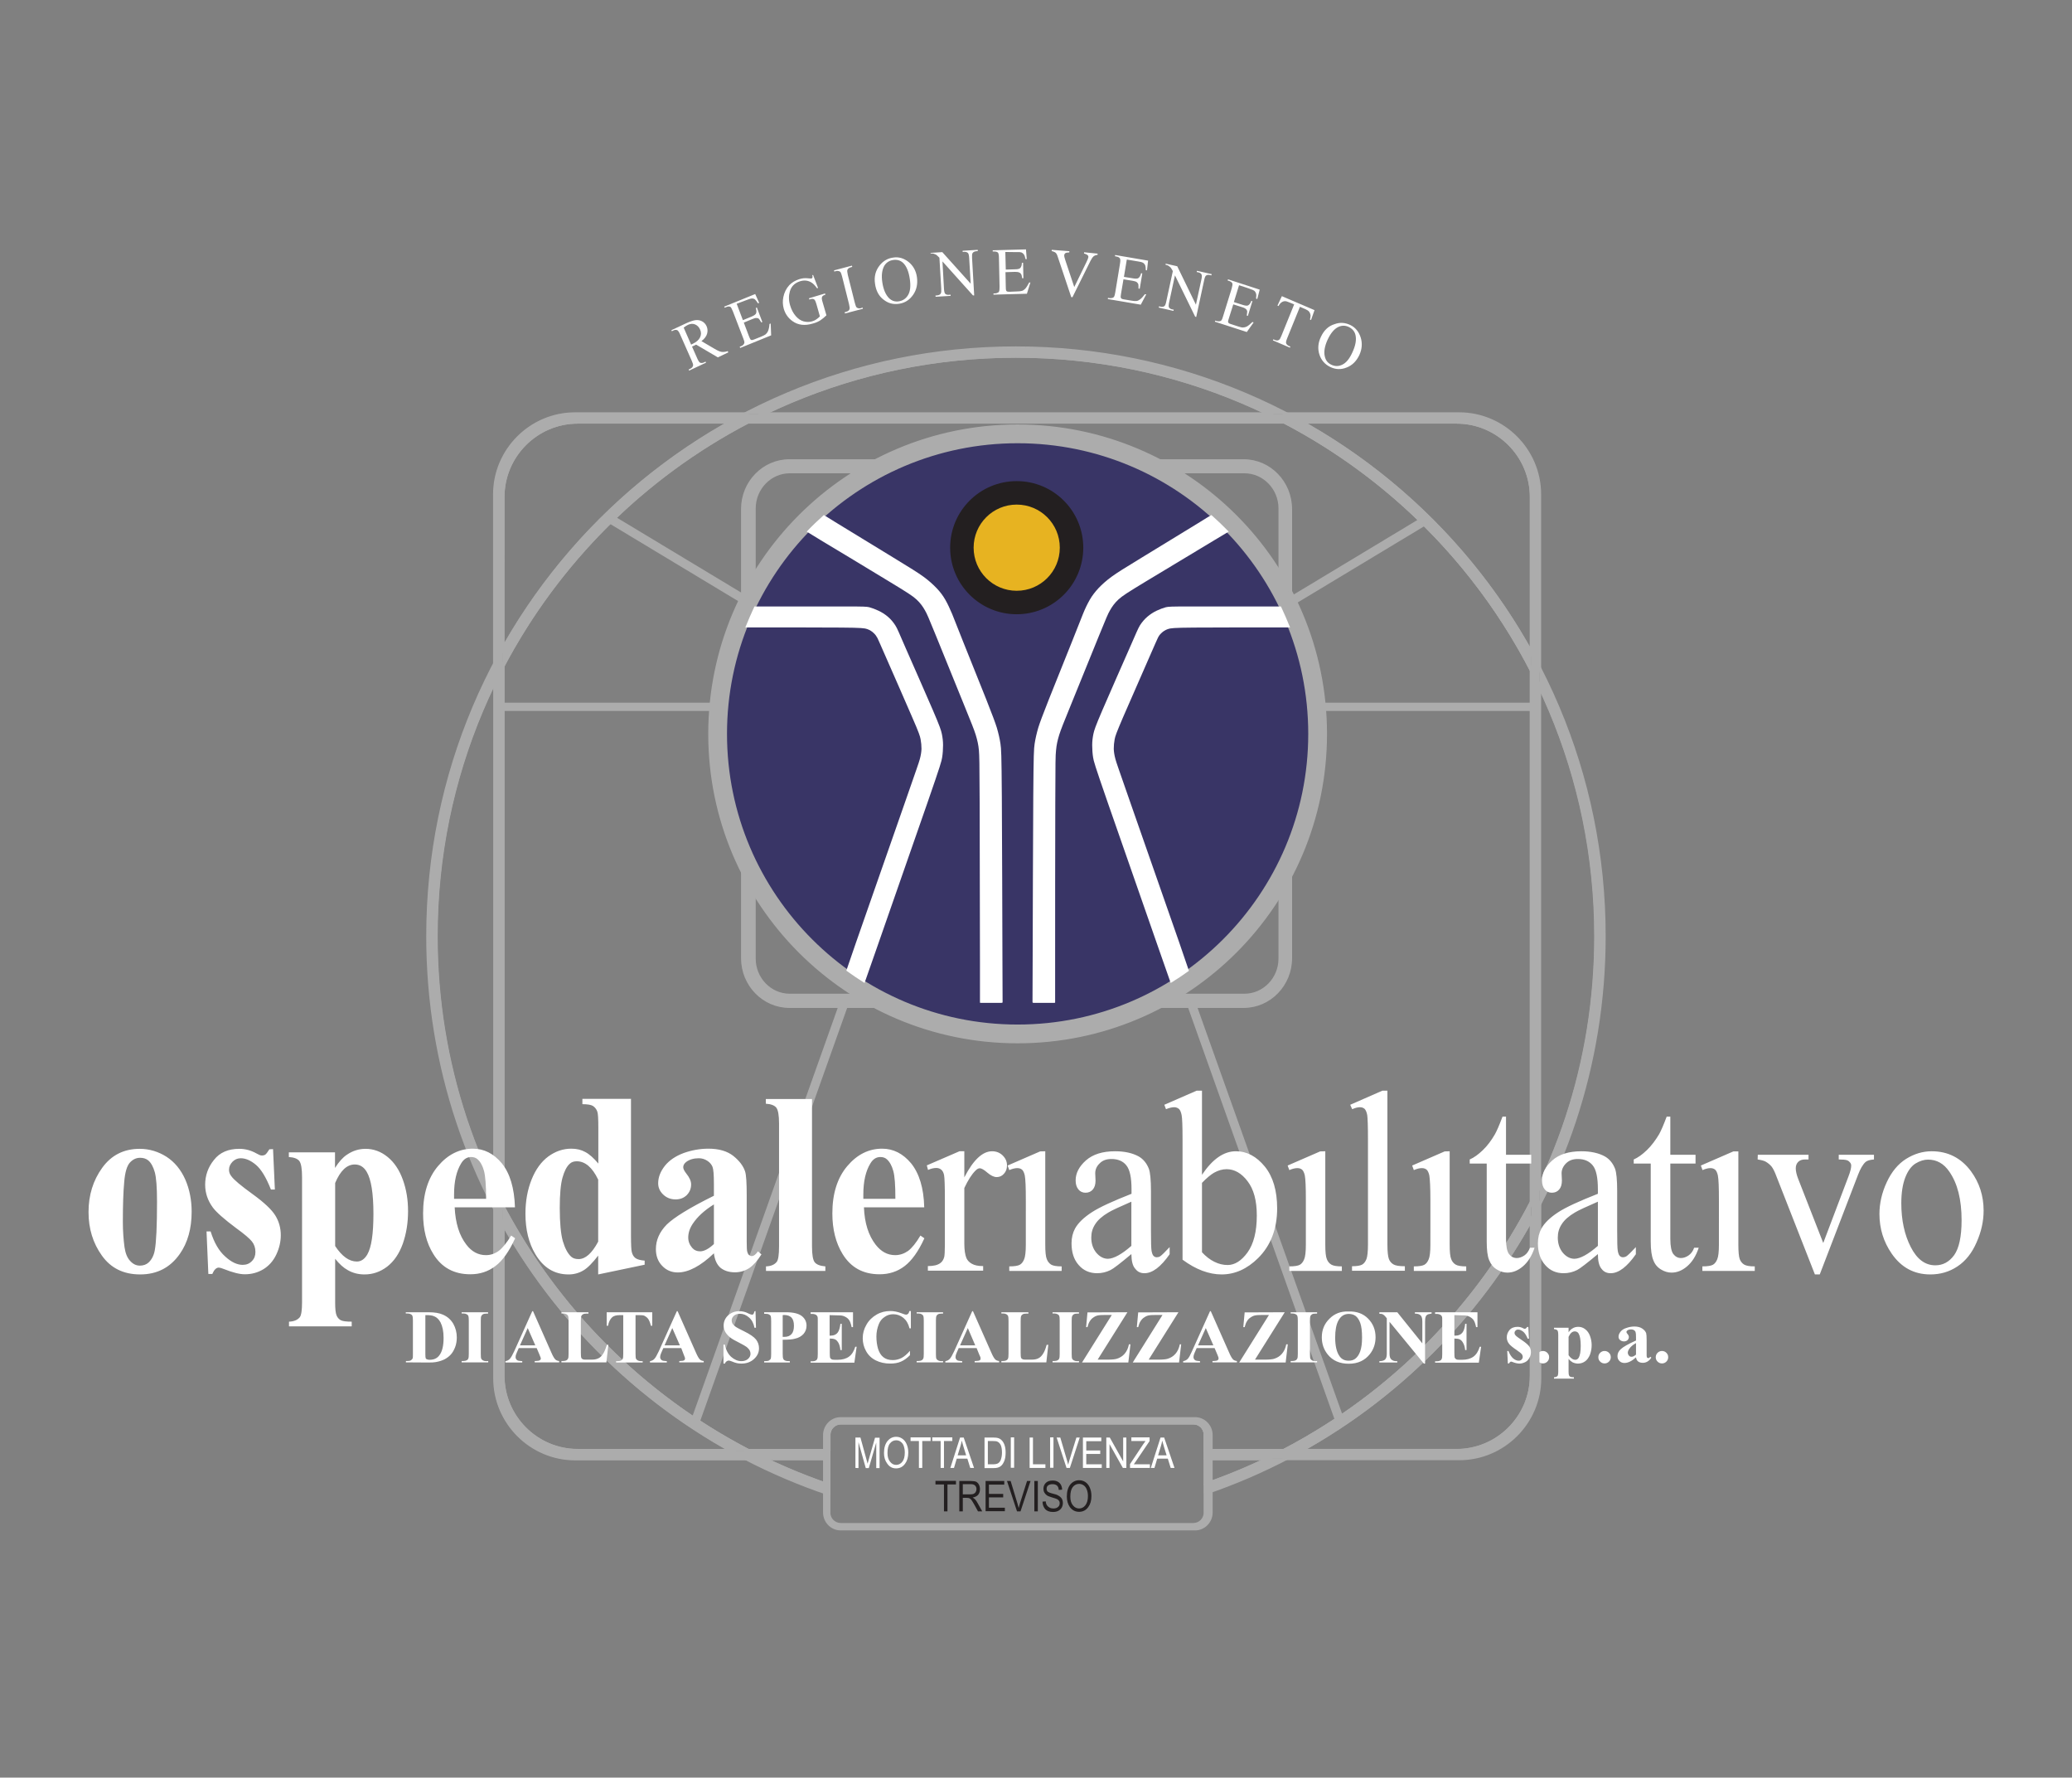 <?xml version="1.0" encoding="utf-8"?>
<!-- Generator: Adobe Illustrator 25.2.2, SVG Export Plug-In . SVG Version: 6.00 Build 0)  -->
<svg version="1.1" id="Livello_1" xmlns:serif="http://www.serif.com/"
	 xmlns="http://www.w3.org/2000/svg" xmlns:xlink="http://www.w3.org/1999/xlink" x="0px" y="0px" viewBox="0 0 1364.4 1170.4"
	 style="enable-background:new 0 0 1364.4 1170.4;" xml:space="preserve">
<rect x="0" y="0" width="1364.4" height="1170.4" fill="#808080" stroke="none"/>
<style type="text/css">
	
		.st0{fill-rule:evenodd;clip-rule:evenodd;fill:#ACACAC;stroke:#ACACAC;stroke-width:2.259;stroke-linecap:round;stroke-linejoin:round;stroke-miterlimit:41.065;}
	.st1{fill:#FFFFFF;}
	.st2{fill-rule:evenodd;clip-rule:evenodd;fill:#ACACAC;}
	.st3{fill:none;stroke:#ACACAC;stroke-width:2.259;stroke-linecap:round;stroke-linejoin:round;stroke-miterlimit:41.065;}
	.st4{fill-rule:evenodd;clip-rule:evenodd;fill:#393566;}
	.st5{fill-rule:evenodd;clip-rule:evenodd;fill:#FFFFFF;}
	.st6{fill-rule:evenodd;clip-rule:evenodd;fill:#231F20;}
	.st7{fill:none;stroke:#231F20;stroke-width:2.259;stroke-linecap:round;stroke-linejoin:round;stroke-miterlimit:41.065;}
	.st8{fill-rule:evenodd;clip-rule:evenodd;fill:#E7B321;}
	
		.st9{fill-rule:evenodd;clip-rule:evenodd;fill:#ACACAC;stroke:#ACACAC;stroke-width:2.217;stroke-linecap:round;stroke-linejoin:round;stroke-miterlimit:41.065;}
	.st10{fill:#ACACAC;}
	.st11{fill:#231F20;}
</style>
<g>
	<path class="st0" d="M520,310.5h299.5c12.9,0,23.5,10.9,23.5,24.2v296.5c0,13.3-10.6,24.2-23.5,24.2H520
		c-12.9,0-23.5-10.9-23.5-24.2V334.8C496.5,321.4,507.1,310.5,520,310.5z M519.8,303.5H819c16.9,0,30.7,14.2,30.7,31.7v295.7
		c0,17.4-13.8,31.6-30.7,31.6H519.8c-16.9,0-30.7-14.2-30.7-31.6V335.1C489.1,317.7,502.9,303.5,519.8,303.5z"/>
	<g>
		<path class="st1" d="M479.6,232l-6.9,3.3l-14.3-8.4c-0.6,0.3-1.2,0.6-1.6,0.8c-0.2,0.1-0.3,0.1-0.5,0.2c-0.2,0.1-0.4,0.2-0.6,0.3
			l3.4,7.7c0.7,1.7,1.4,2.6,1.9,2.9c0.7,0.3,1.6,0.3,2.6-0.2l1-0.5l0.3,0.7l-11.1,5.2l-0.3-0.7l1-0.5c1.1-0.5,1.7-1.2,1.9-2.2
			c0.1-0.5-0.2-1.6-0.9-3.1l-7.6-17.2c-0.7-1.7-1.4-2.6-1.9-2.9c-0.8-0.3-1.6-0.3-2.6,0.2l-1,0.5l-0.3-0.7l9.4-4.4
			c2.8-1.3,4.9-2,6.4-2.2c1.5-0.2,2.9,0,4.3,0.7c1.4,0.7,2.4,1.8,3.1,3.3c0.7,1.6,0.8,3.3,0.3,5c-0.5,1.7-1.7,3.3-3.7,4.8l8.7,5.1
			c2,1.2,3.6,1.9,4.7,2c1.1,0.1,2.4,0,3.9-0.5L479.6,232L479.6,232z M455.1,226.9c0.2-0.1,0.5-0.2,0.6-0.3c0.2-0.1,0.3-0.1,0.4-0.2
			c2.5-1.2,4.1-2.6,4.9-4.3c0.8-1.7,0.8-3.4,0-5.1c-0.7-1.7-1.9-2.8-3.3-3.4c-1.5-0.6-3-0.5-4.7,0.3c-0.7,0.3-1.7,1-2.8,1.8
			L455.1,226.9z M485.1,200l4.1,10.8l5.8-2.4c1.5-0.6,2.4-1.3,2.8-1.9c0.4-0.9,0.4-2.1-0.1-3.7l0.7-0.3l3.6,9.5l-0.7,0.3
			c-0.7-1.2-1.2-2-1.5-2.3c-0.4-0.4-0.9-0.6-1.6-0.6c-0.6-0.1-1.5,0.1-2.6,0.6l-5.8,2.4l3.4,9c0.5,1.2,0.8,1.9,1,2.1
			c0.2,0.2,0.5,0.4,0.8,0.4c0.3,0,0.8-0.1,1.6-0.4l4.5-1.8c1.5-0.6,2.6-1.2,3.1-1.6c0.6-0.5,1.1-1.2,1.5-2c0.5-1.2,0.9-2.8,1-4.8
			l0.8-0.3l0.3,7.8l-20.4,8.3l-0.3-0.8l1-0.4c0.6-0.3,1.2-0.6,1.6-1.2c0.3-0.4,0.5-0.8,0.5-1.3c0-0.5-0.3-1.4-0.8-2.7l-6.8-17.7
			c-0.7-1.7-1.2-2.7-1.7-3c-0.7-0.3-1.6-0.3-2.7,0.2l-1,0.4l-0.3-0.7l20.4-8.3l2.6,5.8l-0.8,0.3c-0.8-1.3-1.5-2.2-2-2.6
			c-0.5-0.4-1.2-0.6-1.9-0.6c-0.6,0-1.6,0.3-2.9,0.8L485.1,200L485.1,200z M535.4,181l3.3,8.6l-0.7,0.2c-1.4-2-2.8-3.4-4.2-4.1
			c-2.1-1.1-4.4-1.3-7-0.5c-3.5,1.1-5.7,3.3-6.7,6.7c-0.8,2.8-0.8,5.9,0.2,9.2c0.8,2.7,2,5,3.6,6.9c1.6,1.9,3.4,3.1,5.3,3.6
			c1.9,0.5,3.8,0.5,5.5,0c1-0.3,2-0.7,2.8-1.3c0.9-0.6,1.7-1.2,2.4-2l-2.3-8.1c-0.4-1.4-0.8-2.3-1.1-2.7c-0.3-0.4-0.7-0.6-1.2-0.7
			c-0.5-0.1-1.3,0-2.4,0.4l-0.2-0.8l10.6-3.2l0.2,0.8l-0.5,0.2c-1,0.3-1.7,0.9-1.8,1.7c-0.1,0.6,0,1.6,0.5,3.1l2.5,8.6
			c-1.3,1.3-2.7,2.4-4,3.3c-1.4,0.9-3,1.6-4.9,2.1c-5.3,1.6-9.8,1.1-13.5-1.6c-2.8-2-4.7-4.7-5.7-8.1c-0.7-2.5-0.8-5-0.3-7.6
			c0.6-3.1,1.9-5.7,3.9-7.9c1.7-1.8,3.9-3.1,6.6-4c1-0.3,1.9-0.5,2.8-0.6c0.9-0.1,2.1-0.1,3.8,0.1c0.8,0.1,1.4,0.1,1.6,0
			c0.3-0.1,0.4-0.3,0.5-0.6c0.1-0.3,0.1-0.8-0.1-1.5L535.4,181L535.4,181z M568,202.5l0.2,0.8l-11.8,3.1l-0.2-0.8l1-0.3
			c1.2-0.3,1.9-0.9,2.2-1.7c0.2-0.5,0.1-1.6-0.3-3.3l-4.6-18.3c-0.4-1.4-0.7-2.4-1-2.8c-0.2-0.3-0.6-0.5-1.1-0.7
			c-0.7-0.2-1.4-0.2-2,0l-1,0.3l-0.2-0.8l11.8-3.1l0.2,0.8l-1,0.3c-1.1,0.3-1.9,0.9-2.2,1.7c-0.2,0.5-0.1,1.7,0.3,3.4l4.6,18.3
			c0.4,1.4,0.7,2.4,1,2.8c0.2,0.3,0.6,0.5,1.1,0.7c0.7,0.2,1.3,0.2,2,0C567,202.8,568,202.5,568,202.5z M588.1,169.6
			c3.7-0.6,7,0.4,10.1,2.8c3.1,2.5,5,5.8,5.6,10.1c0.6,4.4-0.2,8.3-2.5,11.6c-2.3,3.3-5.3,5.3-9.2,5.9c-3.9,0.6-7.3-0.3-10.4-2.8
			c-3.1-2.4-4.9-5.9-5.5-10.4c-0.7-4.6,0.3-8.6,3-12C581.5,171.9,584.4,170.1,588.1,169.6 M588,171.2c-2.5,0.4-4.4,1.7-5.7,3.8
			c-1.5,2.7-2,6.3-1.3,10.9c0.7,4.7,2.2,8.2,4.5,10.5c1.8,1.7,3.9,2.4,6.4,2c2.6-0.4,4.7-1.8,6.1-4.2c1.4-2.4,1.8-5.9,1.1-10.5
			c-0.7-4.9-2.2-8.5-4.4-10.6C592.9,171.4,590.7,170.8,588,171.2 M612.8,166.5l7.7-0.5l18.7,20.8l-1-16.9c-0.1-1.8-0.4-2.9-0.8-3.3
			c-0.6-0.6-1.4-0.8-2.5-0.8l-1,0.1l0-0.8l9.9-0.6l0.1,0.8l-1,0.1c-1.2,0.1-2,0.5-2.5,1.3c-0.3,0.5-0.4,1.5-0.3,3.2l1.4,24.6l-0.8,0
			l-20.1-22.4l1,18c0.1,1.8,0.4,2.9,0.8,3.3c0.6,0.6,1.4,0.8,2.5,0.7l1-0.1l0.1,0.8l-9.9,0.6l-0.1-0.8l1-0.1
			c1.2-0.1,2.1-0.5,2.5-1.3c0.3-0.5,0.4-1.5,0.3-3.2l-1.2-20.3c-0.9-0.9-1.6-1.6-2-1.9c-0.5-0.3-1.1-0.5-1.9-0.8
			c-0.4-0.1-1-0.1-1.9-0.1L612.8,166.5L612.8,166.5z M662,165.9l0.3,11.6l6.3-0.2c1.6,0,2.7-0.3,3.2-0.8c0.7-0.7,1.1-1.9,1.1-3.5
			l0.8,0l0.2,10.2l-0.8,0c-0.2-1.4-0.4-2.3-0.7-2.7c-0.3-0.5-0.7-0.9-1.3-1.1c-0.6-0.3-1.5-0.4-2.7-0.4l-6.3,0.2l0.2,9.6
			c0,1.3,0.1,2.1,0.2,2.4c0.1,0.3,0.3,0.5,0.6,0.7c0.3,0.1,0.8,0.2,1.6,0.2l4.8-0.2c1.6,0,2.8-0.2,3.5-0.4c0.7-0.2,1.4-0.7,2.1-1.4
			c0.8-0.9,1.7-2.3,2.6-4.1l0.8,0l-2.3,7.4l-22,0.6l0-0.8l1,0c0.7,0,1.3-0.2,1.9-0.5c0.5-0.2,0.7-0.6,0.9-1.1
			c0.1-0.5,0.2-1.4,0.2-2.8l-0.4-19c0-1.9-0.3-3-0.6-3.4c-0.5-0.6-1.4-0.8-2.5-0.8l-1,0v-0.8l21.9-0.6l0.5,6.4l-0.8,0
			c-0.3-1.5-0.7-2.6-1.1-3.1c-0.4-0.6-0.9-1-1.6-1.3c-0.6-0.2-1.6-0.3-3-0.2L662,165.9L662,165.9z"/>
		<path class="st1" d="M722.8,167l-0.1,0.8c-1,0.1-1.8,0.4-2.4,0.8c-0.8,0.7-1.5,1.7-2.2,3.1l-11.9,24l-0.8-0.1l-8.7-26
			c-0.4-1.4-0.8-2.2-1-2.5c-0.3-0.5-0.7-0.9-1.2-1.1c-0.5-0.3-1.2-0.5-2-0.7l0.1-0.8l11.6,0.9l-0.1,0.8c-1.3,0-2.2,0.2-2.6,0.5
			c-0.4,0.3-0.6,0.7-0.7,1.2c-0.1,0.7,0.2,1.9,0.7,3.4l5.9,17.7l8-16.4c0.8-1.6,1.2-2.7,1.3-3.4c0-0.4-0.1-0.8-0.5-1.2
			c-0.4-0.4-1-0.7-2-1c-0.1,0-0.2-0.1-0.4-0.1l0.1-0.8L722.8,167L722.8,167z M742,170.9l-1.9,11.4l6.2,1c1.6,0.3,2.7,0.2,3.3-0.2
			c0.8-0.5,1.4-1.6,1.8-3.2l0.8,0.1l-1.7,10.1l-0.8-0.1c0-1.4,0-2.4-0.1-2.8c-0.2-0.5-0.5-1-1-1.4c-0.5-0.4-1.4-0.7-2.6-0.9l-6.2-1
			l-1.6,9.5c-0.2,1.3-0.3,2.1-0.2,2.4c0.1,0.3,0.2,0.6,0.5,0.8c0.2,0.2,0.8,0.4,1.5,0.5l4.8,0.8c1.6,0.3,2.8,0.4,3.5,0.3
			c0.8-0.1,1.5-0.4,2.3-1c1-0.7,2.1-1.9,3.3-3.5l0.9,0.1l-3.6,6.8l-21.7-3.7l0.1-0.8l1,0.2c0.7,0.1,1.3,0,2-0.2
			c0.5-0.1,0.8-0.4,1.1-0.9c0.2-0.4,0.5-1.3,0.7-2.7l3.1-18.8c0.3-1.8,0.3-3,0-3.5c-0.4-0.7-1.2-1.1-2.3-1.3l-1-0.2l0.1-0.8
			l21.7,3.7l-0.7,6.4l-0.8-0.1c0-1.6-0.2-2.7-0.4-3.3c-0.3-0.6-0.7-1.1-1.4-1.6c-0.5-0.3-1.5-0.6-2.9-0.8L742,170.9L742,170.9z
			 M767.6,173.6l7.6,1.7l12.3,25.3l3.6-16.5c0.4-1.8,0.4-2.9,0.1-3.4c-0.4-0.7-1.1-1.2-2.2-1.4l-1-0.2l0.2-0.8l9.7,2.2l-0.2,0.8
			l-1-0.2c-1.2-0.3-2.1-0.1-2.7,0.5c-0.4,0.4-0.8,1.4-1.1,3l-5.2,24.1l-0.7-0.2l-13.3-27.2l-3.8,17.6c-0.4,1.8-0.4,2.9-0.2,3.4
			c0.4,0.7,1.1,1.2,2.2,1.4l1,0.2l-0.2,0.8l-9.7-2.2l0.2-0.8l1,0.2c1.2,0.3,2.1,0.1,2.7-0.5c0.4-0.4,0.8-1.4,1.1-3l4.3-19.9
			c-0.6-1.1-1.1-1.9-1.4-2.3c-0.4-0.4-0.9-0.8-1.6-1.3c-0.4-0.2-1-0.4-1.8-0.6L767.6,173.6L767.6,173.6z M815.9,187.8l-3.4,11.1
			l6,1.9c1.6,0.5,2.7,0.6,3.3,0.3c0.9-0.4,1.6-1.4,2.2-3l0.7,0.2l-3,9.7l-0.7-0.2c0.2-1.4,0.3-2.4,0.3-2.8c-0.1-0.6-0.4-1.1-0.8-1.5
			c-0.5-0.4-1.3-0.9-2.4-1.2l-6-1.9l-2.9,9.2c-0.4,1.2-0.6,2-0.5,2.3c0,0.3,0.1,0.6,0.4,0.8c0.2,0.2,0.7,0.5,1.5,0.7l4.6,1.5
			c1.5,0.5,2.7,0.8,3.4,0.7c0.8,0,1.6-0.2,2.4-0.6c1.1-0.6,2.3-1.6,3.7-3l0.8,0.3l-4.5,6.3l-21-6.8l0.2-0.7l1,0.3
			c0.6,0.2,1.3,0.2,2,0.1c0.5-0.1,0.9-0.3,1.2-0.7c0.3-0.4,0.6-1.3,1-2.6l5.6-18.1c0.5-1.8,0.7-2.9,0.5-3.5c-0.3-0.7-1-1.2-2.1-1.6
			l-1-0.3l0.2-0.8l20.9,6.8l-1.6,6.2l-0.8-0.3c0.2-1.5,0.2-2.7,0-3.3c-0.2-0.7-0.5-1.2-1.1-1.8c-0.5-0.4-1.4-0.8-2.7-1.2
			C823.4,190.2,815.9,187.8,815.9,187.8z M865.6,204.2l-2.3,6.5l-0.7-0.3c0.3-1.2,0.4-2.1,0.4-2.7c-0.1-0.9-0.4-1.7-0.9-2.4
			c-0.5-0.7-1.3-1.2-2.4-1.7l-3.7-1.6l-8.4,20.7c-0.7,1.7-0.9,2.8-0.7,3.3c0.3,0.8,0.9,1.4,1.9,1.8l0.9,0.4l-0.3,0.7l-11.2-4.8
			l0.3-0.7l0.9,0.4c1.1,0.5,2,0.5,2.8,0c0.5-0.3,1-1.2,1.6-2.7l8.4-20.7l-3.2-1.3c-1.2-0.5-2.1-0.8-2.7-0.8c-0.8,0-1.6,0.2-2.3,0.7
			c-0.8,0.5-1.5,1.3-2.1,2.5l-0.7-0.3l2.9-6.2L865.6,204.2L865.6,204.2z M889.2,214c3.3,1.6,5.6,4.4,6.8,8.2
			c1.2,3.8,0.9,7.7-0.9,11.6c-1.9,4-4.7,6.8-8.4,8.2c-3.7,1.5-7.3,1.3-10.8-0.4c-3.5-1.7-5.9-4.5-7.1-8.2c-1.2-3.8-0.9-7.7,1.1-11.8
			c2-4.2,4.9-7,9-8.2C882.4,212.1,885.8,212.4,889.2,214 M888.2,215.3c-2.3-1.1-4.5-1.1-6.8-0.1c-2.8,1.3-5.1,4.1-7.1,8.3
			c-2,4.3-2.7,8.1-1.9,11.3c0.6,2.5,1.9,4.2,4.2,5.3c2.4,1.2,4.9,1.2,7.3,0c2.5-1.2,4.7-3.8,6.6-8c2.1-4.5,2.8-8.3,2.1-11.4
			C892.1,218.3,890.6,216.5,888.2,215.3"/>
	</g>
	<path class="st2" d="M862.6,483.2c0-106.3-86.2-192.5-192.5-192.5c-106.3,0-192.5,86.2-192.5,192.5c0,106.3,86.2,192.5,192.5,192.5
		C776.4,675.7,862.6,589.5,862.6,483.2 M872.7,483.2c0-111.9-90.7-202.6-202.6-202.6c-111.9,0-202.6,90.7-202.6,202.6
		s90.7,202.6,202.6,202.6C782,685.8,872.7,595.1,872.7,483.2"/>
	<path class="st3" d="M862.6,483.2c0-106.3-86.2-192.5-192.5-192.5c-106.3,0-192.5,86.2-192.5,192.5c0,106.3,86.2,192.5,192.5,192.5
		C776.4,675.7,862.6,589.5,862.6,483.2z M872.7,483.2c0-111.9-90.7-202.6-202.6-202.6c-111.9,0-202.6,90.7-202.6,202.6
		s90.7,202.6,202.6,202.6C782,685.8,872.7,595.1,872.7,483.2z"/>
	<path class="st4" d="M862.6,483.2c0-106.3-86.2-192.5-192.5-192.5c-106.3,0-192.5,86.2-192.5,192.5c0,106.3,86.2,192.5,192.5,192.5
		C776.4,675.7,862.6,589.5,862.6,483.2"/>
	<path class="st3" d="M862.6,483.2c0-106.2-86.3-192.5-192.5-192.5S477.6,377,477.6,483.2c0,106.2,86.3,192.5,192.5,192.5
		S862.6,589.4,862.6,483.2L862.6,483.2z"/>
	<path class="st5" d="M849.5,413.1c-1.9,0-5.2,0-10.8,0c-13,0-38.6,0-52.3,0.1c-13.7,0.1-15.7,0.4-17.4,1c-1.7,0.6-3.2,1.6-4.2,2.6
		c-1.1,1-1.8,2-2.4,3.3c-0.7,1.3-1.3,3-5.8,13.1c-4.4,10.1-12.6,28.8-17.1,39.1c-4.4,10.3-5.1,12.3-5.5,14.4
		c-0.4,2.1-0.6,4.3-0.6,6.4c0.1,2.1,0.4,4.1,1.1,6.7c0.7,2.6,1.9,5.8,10.2,29.7c8.4,23.9,24,68.6,31.8,91c3.4,9.9,5.3,15.5,6.4,18.7
		c-3.9,2.8-7.9,5.5-12,8c-1.1-3.1-3.3-9.3-7.5-21.4c-8.5-24.3-25.3-72.4-34-97.5c-8.7-25.1-9.2-27.1-9.6-29.6
		c-0.4-2.5-0.6-5.5-0.6-8.1c0-2.6,0.3-5,0.8-7.4c0.5-2.4,1.3-4.9,5.9-15.6c4.6-10.7,13-29.7,17.7-40.4c4.7-10.7,5.7-13.2,7-15.4
		c1.4-2.2,3.1-4.2,5-5.8c1.9-1.6,3.9-2.9,6-3.9c2.1-1,4.3-1.8,6.1-2.3c1.8-0.4,3.3-0.5,16.3-0.5c13,0,37.4,0,50,0l9.5,0
		C845.6,403.8,847.6,408.4,849.5,413.1"/>
	<path class="st6" d="M712.2,360.6c0-23.6-19.1-42.7-42.7-42.7c-23.6,0-42.7,19.1-42.7,42.7c0,23.6,19.1,42.7,42.7,42.7
		C693.1,403.3,712.2,384.2,712.2,360.6"/>
	<path class="st7" d="M712.2,360.6c0-23.6-19.1-42.7-42.7-42.7c-23.6,0-42.7,19.1-42.7,42.7c0,23.6,19.1,42.7,42.7,42.7
		C693.1,403.3,712.2,384.2,712.2,360.6z"/>
	<path class="st5" d="M799.6,355.7c-11,6.6-32.5,19.6-45,27.1c-12.4,7.5-15.6,9.6-18.1,11.9c-2.5,2.3-4.2,4.7-5.6,7.2
		c-1.4,2.4-2.4,4.9-7.2,16.6c-4.8,11.7-13.3,32.8-18.4,45.3c-5.1,12.5-6.7,16.5-7.8,20s-1.8,6.7-2.1,10.2c-0.4,3.5-0.4,7.3-0.5,34.9
		c-0.1,27.6-0.1,78.8-0.1,104.7c0,25.9,0,26.3,0,26.5c0,0.2-0.2,0.2-2.5,0.2h-9.3c-2.4,0-2.7,0-2.9-0.1c-0.2-0.1-0.2-0.3-0.2-0.6
		c0-0.4,0-0.9,0.1-27.6c0.1-26.7,0.2-79.6,0.4-107.6c0.2-28.1,0.4-31.4,0.9-34.7c0.5-3.3,1.3-6.8,2.4-10.6c1.2-3.8,2.8-8,7-18.7
		c4.2-10.6,11.1-27.7,15.3-38.2c4.2-10.5,5.7-14.4,7.1-17.9c1.4-3.5,2.9-6.6,4.5-9.4c1.6-2.8,3.5-5.2,5.7-7.6c2.3-2.4,5-4.9,8.7-7.6
		c3.7-2.7,8.4-5.6,19.7-12.5c11.2-6.9,29-17.7,38.3-23.4c3.7-2.3,6.1-3.8,7.7-4.7c3.9,3.5,7.7,7.1,11.4,10.9L799.6,355.7
		L799.6,355.7z"/>
	<path class="st8" d="M699,360.6c0-16.3-13.2-29.5-29.5-29.5c-16.3,0-29.5,13.2-29.5,29.5c0,16.3,13.2,29.5,29.5,29.5
		C685.8,390.1,699,376.9,699,360.6"/>
	<path class="st7" d="M699,360.6c0-16.3-13.2-29.5-29.5-29.5S640,344.3,640,360.6c0,16.3,13.2,29.5,29.5,29.5S699,376.9,699,360.6z"
		/>
	<path class="st5" d="M540.5,355.7c11,6.6,32.6,19.6,44.9,27.1c12.4,7.5,15.6,9.6,18.1,11.9c2.5,2.3,4.2,4.7,5.6,7.2
		c1.4,2.4,2.4,4.9,7.2,16.6c4.8,11.7,13.3,32.8,18.4,45.3c5.1,12.5,6.7,16.5,7.8,20c1.1,3.6,1.8,6.7,2.1,10.2
		c0.3,3.5,0.4,7.4,0.5,34.9c0.1,27.6,0.1,78.8,0.2,104.7c0,25.9,0,26.3,0,26.5c0,0.2,0.1,0.2,2.5,0.2h9.3c2.4,0,2.7,0,2.9-0.1
		c0.2-0.1,0.2-0.3,0.2-0.6c0-0.4,0-0.9-0.1-27.6c-0.1-26.7-0.2-79.6-0.4-107.6c-0.2-28.1-0.4-31.4-0.9-34.7
		c-0.5-3.4-1.3-6.8-2.4-10.6c-1.2-3.8-2.8-8-7-18.7c-4.2-10.6-11.1-27.7-15.3-38.2c-4.2-10.5-5.7-14.4-7.1-17.9
		c-1.5-3.5-2.9-6.6-4.5-9.4c-1.6-2.8-3.4-5.2-5.7-7.6c-2.3-2.4-5-4.9-8.7-7.6c-3.7-2.7-8.4-5.6-19.7-12.5
		c-11.2-6.9-29-17.7-38.3-23.4c-3.7-2.3-6-3.7-7.6-4.7c-3.9,3.5-7.7,7.1-11.3,10.9L540.5,355.7L540.5,355.7z"/>
	<path class="st5" d="M490.8,413.1c1.9,0,5.2,0,10.6,0c13,0,38.5,0,52.3,0.1c13.8,0.1,15.7,0.4,17.4,1c1.7,0.6,3.2,1.6,4.2,2.6
		c1.1,1,1.8,2,2.5,3.3c0.7,1.3,1.3,3,5.8,13.1c4.4,10.1,12.7,28.8,17.1,39.1c4.5,10.3,5.1,12.3,5.5,14.4c0.4,2.1,0.6,4.3,0.6,6.4
		c-0.1,2.1-0.4,4.1-1.1,6.7c-0.7,2.6-1.9,5.8-10.2,29.7c-8.4,23.9-24,68.6-31.8,91c-3.4,9.8-5.3,15.4-6.4,18.6
		c3.9,2.8,7.9,5.5,12,8.1c1.1-3.1,3.3-9.3,7.5-21.4c8.5-24.3,25.3-72.4,34-97.5c8.7-25.1,9.2-27.1,9.6-29.6c0.4-2.5,0.6-5.5,0.6-8.1
		c0-2.6-0.3-5-0.8-7.4c-0.5-2.4-1.3-4.9-5.9-15.6c-4.6-10.7-13-29.7-17.7-40.4c-4.7-10.7-5.6-13.2-7-15.4c-1.4-2.2-3.1-4.2-5-5.8
		c-1.9-1.6-4-2.9-6.1-3.9c-2.1-1-4.3-1.8-6.1-2.3c-1.8-0.4-3.3-0.5-16.3-0.5c-13,0-37.4,0-50,0l-9.3,0
		C494.7,403.8,492.7,408.4,490.8,413.1"/>
	<path class="st3" d="M553.7,936.7h232.1c4.4,0,7.9,3.5,7.9,7.8v32.9c149.7-51.7,257.2-193.8,257.2-361c0-210.9-171-382-382-382
		c-210.9,0-382,171-382,382c0,167.8,108.3,310.2,258.7,361.5v-33.4C545.8,940.2,549.3,936.7,553.7,936.7L553.7,936.7z"/>
	<path class="st3" d="M1056.2,616.4c0-213.8-173.4-387.2-387.2-387.2c-213.8,0-387.2,173.4-387.2,387.2
		c0,170.7,110.5,315.5,263.9,367v-5.5c-150.4-51.3-258.6-193.7-258.6-361.5c0-210.9,171.1-382,382-382c210.9,0,382,171,382,382
		c0,167.2-107.6,309.3-257.2,361v5.5C946.4,931,1056.2,786.6,1056.2,616.4L1056.2,616.4z"/>
	<path class="st0" d="M402.3,339.8l89.3,53.8l-1.8,3.1l-89.3-53.8L402.3,339.8z"/>
	<path class="st0" d="M941.6,342.9l-89.3,53.8l-1.8-3.1l89.3-53.8L941.6,342.9z"/>
	<rect x="328" y="463.8" class="st0" width="145.3" height="3.2"/>
	<rect x="866" y="463.8" class="st0" width="145.3" height="3.2"/>
	<path class="st0" d="M456.3,934.9l97.6-274.3l3.4,1.2l-97.6,274.3L456.3,934.9L456.3,934.9z"/>
	<path class="st9" d="M880.5,936l-97.6-274.3l3.4-1.2L884,934.8L880.5,936L880.5,936z"/>
	<path class="st0" d="M553.5,934.2H787c5.7,0,10.4,4.8,10.4,10.7v50.9c0,5.9-4.7,10.7-10.4,10.7H553.5c-5.7,0-10.4-4.8-10.4-10.7
		v-50.9C543.1,939,547.8,934.2,553.5,934.2z M553.7,936.7h232.1c4.4,0,7.9,3.5,7.9,7.8v51.6c0,4.3-3.6,7.8-7.9,7.8H553.7
		c-4.4,0-8-3.5-8-7.8v-51.6C545.8,940.2,549.3,936.7,553.7,936.7z"/>
	<path class="st3" d="M959.2,277.8c27.1,0,49.3,22.2,49.3,49.3v103c1.8,3.3,3.5,6.6,5.2,9.9V325.5c0-29.1-23.8-52.9-52.9-52.9H847
		c3.3,1.7,6.6,3.4,9.8,5.2H959.2z"/>
	<path class="st3" d="M331.1,327.1c0-27.1,22.2-49.3,49.3-49.3h101c3.2-1.8,6.5-3.5,9.8-5.2H378.7c-29.1,0-52.9,23.8-52.9,52.9
		v111.8c1.7-3.2,3.4-6.5,5.2-9.6L331.1,327.1L331.1,327.1z"/>
	<path class="st3" d="M856.3,955.2h102.9c27.1,0,49.3-22.2,49.3-49.3V802.6C973.2,866.8,920.3,919.8,856.3,955.2z"/>
	<path class="st3" d="M331.1,805.2v100.6c0,27.1,22.2,49.3,49.3,49.3h101.5C418.7,920.2,366.3,868.2,331.1,805.2L331.1,805.2z"/>
	<path class="st3" d="M481.4,277.8h-101c-27.1,0-49.3,22.2-49.3,49.3v100.5C366.2,364.8,418.4,312.8,481.4,277.8z"/>
	<path class="st3" d="M380.4,955.2c-27.1,0-49.3-22.2-49.3-49.3V805.2c-1.8-3.2-3.5-6.4-5.2-9.6v111.9c0,29.1,23.8,52.9,52.9,52.9
		h112.8c-3.3-1.7-6.5-3.5-9.7-5.2H380.4L380.4,955.2z"/>
	<path class="st3" d="M1008.5,430.1v-103c0-27.1-22.2-49.3-49.3-49.3H856.7C920.5,313.2,973.3,366.2,1008.5,430.1L1008.5,430.1z"/>
	<path class="st3" d="M1008.5,802.6v103.2c0,27.1-22.2,49.3-49.3,49.3H856.3c-3.2,1.8-6.4,3.5-9.7,5.2h114.3
		c29.1,0,52.9-23.8,52.9-52.9V793C1012,796.2,1010.2,799.4,1008.5,802.6z"/>
	<path class="st3" d="M492.8,955.2c3.4,1.8,6.9,3.5,10.4,5.2h42.5v-5.2H492.8z"/>
	<path class="st3" d="M793.8,960.4H835c3.5-1.7,6.9-3.4,10.3-5.2h-51.5V960.4z"/>
	<path class="st3" d="M1008.5,791.7V441.3c-36.1-69.9-93.1-127.1-162.8-163.5H492.5c-68.8,35.9-125.2,92.2-161.4,160.8v355.7
		c36.3,68.7,92.8,125,161.7,160.9h53v-10.7c0-4.3,3.6-7.8,8-7.8h232.1c4.4,0,7.9,3.5,7.9,7.8v10.7h51.5
		C915.1,918.8,972.3,861.6,1008.5,791.7L1008.5,791.7z"/>
	<path class="st3" d="M835.5,272.6H502.6c-3.4,1.7-6.8,3.4-10.2,5.2h353.2C842.3,276,839,274.3,835.5,272.6z"/>
	<path class="st3" d="M325.9,448.7V784c1.7,3.4,3.4,6.9,5.2,10.3V438.6C329.3,441.9,327.5,445.3,325.9,448.7L325.9,448.7z"/>
	<path class="st3" d="M1013.7,781.1V451.6c-1.7-3.5-3.4-6.8-5.2-10.2v350.3C1010.3,788.2,1012,784.7,1013.7,781.1L1013.7,781.1z"/>
	<path class="st10" d="M793.8,977.4v5.5c18.2-6.2,35.9-13.8,52.8-22.5H835C821.7,966.9,807.9,972.6,793.8,977.4"/>
	<path class="st10" d="M503.2,960.4h-11.7c17.4,9,35.5,16.7,54.2,23v-5.5C531.2,972.9,517,967.1,503.2,960.4"/>
	<path class="st10" d="M669.1,234.5c59.7,0,116.1,13.7,166.5,38.1H847c-53.3-27.6-113.7-43.3-177.9-43.3S544.5,245,491.2,272.6h11.4
		C552.9,248.2,609.4,234.5,669.1,234.5"/>
	<path class="st10" d="M1051,616.4c0,59-13.4,114.8-37.3,164.7V793c27.2-52.9,42.6-112.9,42.6-176.5c0-63.5-15.4-123.5-42.6-176.4
		v11.5C1037.6,501.5,1051,557.4,1051,616.4"/>
	<path class="st10" d="M287.1,616.4c0-60.2,14-117.1,38.8-167.7v-11.4c-28,53.6-44,114.5-44,179.1c0,64.7,15.9,125.6,44,179.2V784
		C301.1,733.4,287.1,676.6,287.1,616.4"/>
	<path class="st10" d="M1008.5,441.3c1.8,3.4,3.5,6.8,5.2,10.2v-11.5c-1.7-3.3-3.4-6.7-5.2-9.9V441.3z"/>
	<path class="st10" d="M331.1,438.6v-10.9c-1.8,3.2-3.5,6.4-5.2,9.6v11.4C327.5,445.3,329.3,441.9,331.1,438.6"/>
	<path class="st10" d="M331.1,794.3c-1.8-3.4-3.5-6.8-5.2-10.3v11.6c1.7,3.2,3.4,6.4,5.2,9.6V794.3z"/>
	<path class="st10" d="M492.8,955.2h-10.9c3.2,1.8,6.4,3.5,9.7,5.2h11.7C499.7,958.7,496.2,957,492.8,955.2"/>
	<path class="st10" d="M492.5,277.8c3.4-1.8,6.7-3.5,10.2-5.2h-11.5c-3.3,1.7-6.6,3.4-9.8,5.2H492.5z"/>
	<path class="st10" d="M845.7,277.8h11.1c-3.2-1.8-6.5-3.5-9.8-5.2h-11.4C839,274.3,842.3,276,845.7,277.8"/>
	<path class="st10" d="M331.1,794.3v10.9c35.3,62.9,87.6,115,150.8,150h10.9C423.9,919.3,367.3,863,331.1,794.3"/>
	<path class="st10" d="M845.3,955.2h10.9c64-35.4,116.9-88.5,152.2-152.6v-11C972.3,861.6,915.1,918.8,845.3,955.2"/>
	<path class="st10" d="M1008.5,791.7v11c1.8-3.2,3.5-6.4,5.2-9.7v-11.8C1012,784.7,1010.3,788.2,1008.5,791.7"/>
	<path class="st10" d="M845.3,955.2c-3.4,1.8-6.9,3.5-10.3,5.2h11.6c3.3-1.7,6.5-3.4,9.7-5.2H845.3z"/>
	<path class="st10" d="M492.5,277.8h-11.1c-63,35-115.1,87-150.3,149.9v10.9C367.3,370,423.7,313.7,492.5,277.8"/>
	<path class="st10" d="M1008.5,441.3v-11.2c-35.2-64-87.9-116.9-151.7-152.3h-11.1C915.4,314.2,972.4,371.5,1008.5,441.3"/>
	<path class="st1" d="M563.3,966.5v-20h3.3l3.9,14.2l0.8,3c0.2-0.7,0.5-1.8,0.9-3.2l4-13.9h3v20H577v-16.8l-4.9,16.8h-2l-4.8-17.1
		v17.1L563.3,966.5L563.3,966.5z M582.1,956.7c0-3.4,0.8-6,2.3-7.9c1.5-1.8,3.4-2.8,5.7-2.8c1.5,0,2.8,0.4,4,1.2
		c1.2,0.8,2.2,2,2.9,3.6c0.7,1.6,1.1,3.4,1.1,5.6c0,3-0.7,5.4-2.1,7.3c-1.5,2.1-3.5,3.1-5.9,3.1c-2.5,0-4.4-1-5.9-3.2
		C582.8,961.7,582.1,959.4,582.1,956.7 M584.4,956.7c0,2.5,0.6,4.4,1.7,5.7c1.1,1.4,2.4,2.1,4,2.1c1.6,0,3-0.7,4.1-2.1
		c1.1-1.4,1.6-3.4,1.6-6.1c0-1.7-0.3-3.2-0.8-4.6c-0.4-1-1.1-1.9-2-2.5c-0.8-0.6-1.8-0.9-2.9-0.9c-1.6,0-3,0.7-4.1,2.1
		C584.9,951.8,584.4,953.9,584.4,956.7 M605.1,966.5v-17.7h-5.5v-2.4h13.2v2.4h-5.5v17.7H605.1z M619.4,966.5v-17.7h-5.5v-2.4h13.2
		v2.4h-5.5v17.7H619.4z M625.8,966.5l6.4-20h2.4l6.8,20h-2.5l-1.9-6.1h-7l-1.8,6.1H625.8z M630.6,958.2h5.6l-1.7-5.5
		c-0.5-1.7-0.9-3.1-1.2-4.2c-0.2,1.3-0.5,2.5-0.9,3.8L630.6,958.2z M648.3,966.5v-20h5.8c1.4,0,2.5,0.1,3.3,0.4
		c1,0.3,1.8,0.9,2.5,1.7c0.7,0.8,1.3,1.9,1.7,3.2c0.4,1.3,0.6,2.8,0.6,4.6c0,2.3-0.3,4.2-1,5.8c-0.7,1.6-1.5,2.7-2.6,3.4
		c-1.1,0.7-2.4,1-4.2,1H648.3z M650.5,964.1h3.5c1.4,0,2.5-0.2,3.3-0.7c0.7-0.5,1.3-1.2,1.7-2.2c0.5-1.4,0.8-3,0.8-4.9
		c0-2-0.3-3.6-0.8-4.8c-0.6-1.2-1.3-1.9-2.2-2.3c-0.6-0.3-1.5-0.4-2.8-0.4h-3.5V964.1L650.5,964.1z M665.6,946.4h2.2v20h-2.2
		L665.6,946.4L665.6,946.4z M678,966.5v-20h2.2v17.6h8.2v2.4H678z M691.5,946.4h2.2v20h-2.2V946.4z M702.3,966.5l-6.5-20h2.4
		l4.3,14.6c0.3,1.1,0.6,2.2,0.9,3.3c0.3-1.1,0.5-2.2,0.9-3.3l4.5-14.6h2.2l-6.5,20H702.3z M713.1,966.5v-20h12.1v2.4h-9.9v6.1h9.2
		v2.3h-9.2v6.8h10.2v2.4L713.1,966.5L713.1,966.5z M728.5,966.5v-20h2.3l8.8,15.7v-15.7h2.1v20h-2.3l-8.8-15.7v15.7H728.5z
		 M744.1,966.5V964l8.5-12.8c0.6-0.9,1.2-1.7,1.7-2.4H745v-2.4H757v2.4l-9.4,13.9l-1,1.4h10.6v2.4H744.1L744.1,966.5z M757.8,966.5
		l6.4-20h2.4l6.8,20h-2.5l-1.9-6.1h-7l-1.8,6.1H757.8z M762.6,958.2h5.6l-1.7-5.5c-0.5-1.7-0.9-3.1-1.2-4.2
		c-0.2,1.3-0.5,2.5-0.9,3.8L762.6,958.2z"/>
	<path class="st11" d="M621.6,995.1v-17.7H616v-2.4h13.5v2.4h-5.6v17.7H621.6L621.6,995.1z M631.7,995.1v-20h7.6
		c1.6,0,2.7,0.2,3.5,0.5c0.7,0.4,1.4,1,1.8,1.9c0.5,0.9,0.7,1.9,0.7,3c0,1.5-0.4,2.7-1.2,3.7c-0.8,0.9-2,1.5-3.6,1.8
		c0.6,0.4,1.1,0.7,1.5,1.1c0.7,0.8,1.3,1.6,1.8,2.6l3,5.4h-2.8l-2.3-4.2c-0.9-1.6-1.6-2.7-2-3.3c-0.5-0.6-0.9-0.9-1.3-1.1
		c-0.4-0.2-1-0.3-1.8-0.3H634v8.9L631.7,995.1L631.7,995.1z M634,983.9h4.8c1,0,1.9-0.1,2.4-0.4c0.5-0.2,1-0.6,1.3-1.2
		c0.3-0.5,0.5-1.1,0.5-1.8c0-1-0.3-1.8-0.9-2.4c-0.6-0.6-1.5-0.9-2.7-0.9H634L634,983.9L634,983.9z M649,995.1v-20h12.3v2.4h-10.1
		v6.1h9.4v2.3h-9.4v6.8h10.5v2.3H649z M669.7,995.1l-6.6-20h2.4l4.4,14.5c0.3,1.1,0.6,2.2,0.9,3.3c0.3-1.1,0.6-2.2,0.9-3.3l4.6-14.5
		h2.3l-6.6,20H669.7L669.7,995.1z M681.1,975.1h2.3v20h-2.3V975.1z M686.5,988.7l2.1-0.2c0.1,1.1,0.4,2,0.8,2.6
		c0.4,0.6,1,1.1,1.7,1.5c0.7,0.4,1.6,0.6,2.5,0.6c1.3,0,2.4-0.3,3.1-1c0.8-0.6,1.1-1.4,1.1-2.5c0-0.6-0.1-1.1-0.4-1.5
		c-0.3-0.4-0.7-0.8-1.2-1.1c-0.6-0.3-1.7-0.7-3.5-1.2c-1.6-0.5-2.8-0.9-3.4-1.4c-0.7-0.5-1.2-1.1-1.6-1.8c-0.4-0.7-0.6-1.5-0.6-2.4
		c0-1.6,0.5-2.9,1.6-4c1.1-1,2.5-1.5,4.4-1.5c1.3,0,2.4,0.2,3.3,0.7c1,0.5,1.7,1.2,2.2,2.1c0.5,0.9,0.8,2,0.8,3.2l-2.2,0.2
		c-0.1-1.3-0.5-2.3-1.2-2.9c-0.7-0.6-1.7-0.9-2.9-0.9c-1.3,0-2.2,0.3-2.9,0.8c-0.7,0.5-1,1.3-1,2.2c0,0.8,0.2,1.4,0.7,1.9
		c0.5,0.4,1.6,0.9,3.3,1.3c1.7,0.4,2.9,0.8,3.5,1.2c1,0.5,1.8,1.2,2.4,2c0.5,0.8,0.8,1.8,0.8,3c0,1.1-0.3,2.2-0.8,3.1
		c-0.6,0.9-1.3,1.6-2.3,2.1c-1,0.5-2.1,0.7-3.5,0.7c-2.1,0-3.8-0.6-5-1.8C687.2,992.4,686.5,990.7,686.5,988.7 M702.5,985.3
		c0-3.4,0.8-6,2.3-7.9c1.5-1.8,3.5-2.8,5.8-2.8c1.5,0,2.9,0.4,4.1,1.2c1.2,0.8,2.2,2,2.9,3.6c0.7,1.6,1.1,3.4,1.1,5.6
		c0,3-0.7,5.4-2.1,7.3c-1.5,2.1-3.6,3.1-6,3.1c-2.5,0-4.5-1-6.1-3.1C703.2,990.4,702.5,988.1,702.5,985.3 M704.8,985.4
		c0,2.5,0.6,4.4,1.7,5.7c1.1,1.4,2.5,2.1,4.1,2.1c1.6,0,3-0.7,4.1-2.1c1.1-1.4,1.7-3.4,1.7-6.1c0-1.7-0.3-3.3-0.9-4.6
		c-0.4-1-1.1-1.9-2-2.5c-0.9-0.6-1.9-0.9-2.9-0.9c-1.7,0-3.1,0.7-4.2,2.1C705.4,980.4,704.8,982.5,704.8,985.4"/>
	<path class="st1" d="M267.3,897v-0.9h1.1c1,0,1.7-0.1,2.2-0.5c0.5-0.3,0.9-0.7,1.1-1.2c0.2-0.3,0.2-1.4,0.2-3.1v-21.7
		c0-1.7-0.1-2.7-0.3-3.2c-0.2-0.4-0.5-0.8-1.1-1.1c-0.5-0.3-1.3-0.5-2.2-0.5h-1.1V864h14.9c4,0,7.2,0.5,9.6,1.6c3,1.3,5.2,3.3,6.8,6
		c1.5,2.7,2.3,5.7,2.3,9c0,2.3-0.4,4.5-1.1,6.4c-0.8,2-1.7,3.6-2.9,4.9c-1.2,1.3-2.6,2.3-4.1,3.1c-1.6,0.8-3.5,1.4-5.7,1.8
		c-1,0.2-2.6,0.3-4.7,0.3L267.3,897L267.3,897L267.3,897z M280.1,865.9v25.8c0,1.4,0.1,2.2,0.2,2.5c0.1,0.3,0.3,0.6,0.7,0.7
		c0.5,0.3,1.1,0.4,1.9,0.4c2.8,0,4.8-0.9,6.3-2.8c2-2.5,2.9-6.4,2.9-11.6c0-4.3-0.7-7.6-2-10.2c-1.1-2-2.4-3.3-4.1-4
		C284.7,866.1,282.8,865.8,280.1,865.9 M321.5,896.1v0.9H304v-0.9h1.1c1,0,1.7-0.2,2.3-0.5c0.4-0.2,0.8-0.6,1-1.2
		c0.2-0.4,0.3-1.4,0.3-3.1v-21.7c0-1.7-0.1-2.7-0.3-3.2c-0.2-0.4-0.5-0.8-1.1-1.1c-0.5-0.3-1.3-0.5-2.2-0.5H304V864h17.4v0.9h-1.1
		c-1,0-1.8,0.1-2.4,0.5c-0.4,0.2-0.7,0.6-1,1.2c-0.2,0.4-0.3,1.4-0.3,3.1v21.7c0,1.7,0.1,2.8,0.3,3.2c0.2,0.4,0.6,0.8,1.1,1.1
		c0.6,0.3,1.3,0.5,2.2,0.5L321.5,896.1L321.5,896.1z M353.4,887.6h-11.8l-1.4,3.2c-0.5,1.1-0.7,2-0.7,2.7c0,0.9,0.4,1.6,1.1,2.1
		c0.4,0.3,1.5,0.5,3.3,0.6v0.9h-11.1v-0.9c1.2-0.2,2.2-0.7,2.9-1.5c0.8-0.8,1.7-2.5,2.9-5l11.9-26.4h0.5l12,27.1
		c1.1,2.6,2.1,4.2,2.8,4.8c0.6,0.5,1.3,0.8,2.4,0.9v0.9h-16.1v-0.9h0.7c1.3,0,2.2-0.2,2.7-0.5c0.4-0.3,0.6-0.6,0.6-1.1
		c0-0.3,0-0.6-0.2-0.9c0-0.1-0.3-0.8-0.7-1.8L353.4,887.6L353.4,887.6z M352.5,885.8l-5-11.4l-5.1,11.4H352.5z M400.6,885.4
		l-1.3,11.6h-29.6v-0.9h1.1c1,0,1.8-0.2,2.3-0.5c0.4-0.2,0.7-0.6,1-1.2c0.2-0.4,0.3-1.4,0.3-3.1v-21.7c0-1.7-0.1-2.7-0.3-3.2
		c-0.2-0.4-0.6-0.8-1.1-1.1c-0.5-0.3-1.3-0.5-2.2-0.5h-1.1V864h17.8v0.9h-1.4c-1,0-1.7,0.1-2.3,0.5c-0.4,0.2-0.8,0.6-1,1.2
		c-0.2,0.4-0.3,1.4-0.3,3.1v21.1c0,1.7,0.1,2.8,0.3,3.2c0.2,0.5,0.6,0.8,1.1,1c0.4,0.2,1.4,0.2,3,0.2h2.8c1.8,0,3.2-0.3,4.4-0.9
		c1.2-0.6,2.2-1.6,3-2.9c0.9-1.3,1.7-3.3,2.5-5.9L400.6,885.4L400.6,885.4z M429.5,864v8.9h-0.9c-0.5-2.1-1.1-3.5-1.7-4.4
		c-0.6-0.9-1.5-1.6-2.6-2.2c-0.6-0.3-1.7-0.4-3.3-0.4h-2.5v25.5c0,1.7,0.1,2.8,0.3,3.2c0.2,0.4,0.6,0.8,1.1,1.1
		c0.5,0.3,1.3,0.5,2.2,0.5h1.1v0.9h-17.5v-0.9h1.1c1,0,1.8-0.2,2.3-0.5c0.4-0.2,0.8-0.6,1-1.2c0.2-0.4,0.3-1.4,0.3-3.1v-25.5h-2.4
		c-2.2,0-3.9,0.5-4.9,1.4c-1.4,1.3-2.3,3.2-2.7,5.6h-0.9V864L429.5,864L429.5,864z M448.6,887.6h-11.8l-1.4,3.2
		c-0.5,1.1-0.7,2-0.7,2.7c0,0.9,0.4,1.6,1.1,2.1c0.4,0.3,1.5,0.5,3.3,0.6v0.9H428v-0.9c1.2-0.2,2.2-0.7,2.9-1.5
		c0.8-0.8,1.7-2.5,2.9-5l11.9-26.4h0.5l12,27.1c1.1,2.6,2.1,4.2,2.8,4.8c0.6,0.5,1.3,0.8,2.4,0.9v0.9h-16.1v-0.9h0.6
		c1.3,0,2.2-0.2,2.7-0.5c0.3-0.3,0.5-0.6,0.5-1.1c0-0.3-0.1-0.6-0.2-0.9c0-0.1-0.3-0.8-0.7-1.8L448.6,887.6L448.6,887.6z
		 M447.7,885.8l-5-11.4l-5.1,11.4H447.7z M497.5,863.2l0.3,11h-1c-0.5-2.8-1.6-5-3.5-6.7c-1.9-1.7-3.9-2.5-6-2.5c-1.7,0-3,0.4-4,1.3
		c-1,0.9-1.5,1.9-1.5,3.1c0,0.7,0.2,1.4,0.5,2c0.5,0.8,1.2,1.5,2.3,2.3c0.8,0.5,2.6,1.5,5.3,2.8c3.9,1.9,6.5,3.7,7.9,5.4
		c1.3,1.7,2,3.6,2,5.8c0,2.8-1.1,5.1-3.3,7.1c-2.2,2-4.9,3-8.3,3c-1.1,0-2.1-0.1-3-0.3c-0.9-0.2-2.1-0.6-3.5-1.2
		c-0.8-0.3-1.4-0.5-1.9-0.5c-0.4,0-0.9,0.2-1.3,0.5c-0.5,0.3-0.9,0.8-1.2,1.5h-0.9v-12.5h0.9c0.7,3.5,2.1,6.2,4.2,8.1
		c2.1,1.8,4.3,2.8,6.7,2.8c1.8,0,3.3-0.5,4.4-1.5c1.1-1,1.6-2.1,1.6-3.4c0-0.8-0.2-1.5-0.6-2.3c-0.4-0.7-1.1-1.4-1.9-2.1
		c-0.9-0.7-2.4-1.5-4.5-2.6c-3-1.5-5.2-2.7-6.5-3.8c-1.3-1-2.3-2.2-3.1-3.5c-0.7-1.3-1.1-2.7-1.1-4.2c0-2.6,1-4.9,2.9-6.7
		c2-1.8,4.4-2.8,7.4-2.8c1.1,0,2.1,0.1,3.2,0.4c0.8,0.2,1.7,0.5,2.8,1.1c1.1,0.5,1.9,0.8,2.3,0.8c0.4,0,0.8-0.1,1-0.4
		c0.2-0.2,0.5-0.9,0.7-1.8L497.5,863.2L497.5,863.2L497.5,863.2z M515.4,882.1v9.2c0,1.8,0.1,2.9,0.4,3.4c0.2,0.5,0.6,0.9,1.2,1.1
		c0.6,0.3,1.6,0.4,3.1,0.4v0.9h-16.9v-0.9c1.5,0,2.6-0.1,3.1-0.4c0.5-0.3,0.9-0.7,1.2-1.1c0.2-0.5,0.3-1.6,0.3-3.3v-21.5
		c0-1.8-0.1-2.9-0.3-3.4c-0.2-0.5-0.6-0.8-1.2-1.1c-0.5-0.3-1.6-0.4-3.1-0.4V864h14.5c4.8,0,8.2,0.9,10.3,2.5
		c2.1,1.7,3.1,3.8,3.1,6.3c0,2.2-0.7,4-2,5.5c-1.4,1.5-3.2,2.6-5.6,3.1C521.9,881.9,519.2,882.1,515.4,882.1 M515.4,865.9v14.3
		c0.6,0,0.9,0,1.2,0c2,0,3.5-0.6,4.6-1.8c1.1-1.2,1.6-3,1.6-5.5c0-2.4-0.5-4.2-1.6-5.4c-1.1-1.1-2.7-1.7-4.9-1.7L515.4,865.9
		L515.4,865.9L515.4,865.9z M546.3,865.9v13.5h0.7c2.1,0,3.6-0.7,4.6-2c1-1.3,1.5-3.3,1.8-5.8h0.9v17.3h-0.9
		c-0.2-1.9-0.6-3.4-1.2-4.6c-0.7-1.2-1.4-2-2.2-2.4c-0.9-0.4-2.1-0.6-3.6-0.6v9.3c0,1.8,0.1,2.9,0.2,3.3c0.2,0.4,0.4,0.7,0.9,1
		c0.4,0.3,1.1,0.4,2.1,0.4h2c3.1,0,5.6-0.7,7.5-2.1c1.9-1.4,3.2-3.6,4.1-6.5h0.9l-1.5,10.5h-28.8v-0.9h1.1c1,0,1.8-0.2,2.3-0.5
		c0.4-0.2,0.8-0.6,1-1.2c0.2-0.4,0.3-1.4,0.3-3.1v-21.7c0-1.5,0-2.4-0.1-2.7c-0.2-0.6-0.5-1-0.9-1.3c-0.6-0.4-1.5-0.7-2.6-0.7h-1.1
		V864h27.9v9.8h-0.9c-0.5-2.4-1.1-4.1-2-5.1c-0.8-1-2.1-1.8-3.6-2.3c-0.9-0.3-2.6-0.4-5.2-0.4L546.3,865.9L546.3,865.9z
		 M599.8,863.2v11.4h-0.9c-0.7-3-2.1-5.3-4-6.9c-2-1.6-4.2-2.4-6.7-2.4c-2.1,0-4,0.6-5.7,1.8c-1.8,1.2-3,2.7-3.8,4.7
		c-1,2.5-1.6,5.2-1.6,8.2c0,3,0.4,5.7,1.1,8.1c0.8,2.4,1.9,4.3,3.5,5.5c1.6,1.3,3.7,1.9,6.2,1.9c2.1,0,4-0.5,5.8-1.4
		c1.7-0.9,3.6-2.5,5.5-4.7v2.9c-1.9,1.9-3.8,3.3-5.9,4.2c-2,0.9-4.4,1.3-7.1,1.3c-3.5,0-6.7-0.7-9.5-2.1c-2.8-1.4-4.9-3.4-6.4-6.1
		c-1.5-2.7-2.2-5.5-2.2-8.5c0-3.2,0.8-6.1,2.5-9c1.6-2.8,3.9-5,6.7-6.6c2.8-1.6,5.8-2.3,9-2.3c2.3,0,4.8,0.5,7.4,1.5
		c1.5,0.6,2.5,0.9,2.9,0.9c0.5,0,1-0.2,1.4-0.6c0.4-0.4,0.6-1,0.8-1.8L599.8,863.2L599.8,863.2z M621,896.1v0.9h-17.4v-0.9h1.1
		c1,0,1.8-0.2,2.3-0.5c0.4-0.2,0.7-0.6,1-1.2c0.2-0.4,0.3-1.4,0.3-3.1v-21.7c0-1.7-0.1-2.7-0.3-3.2c-0.2-0.4-0.6-0.8-1.1-1.1
		c-0.5-0.3-1.3-0.5-2.2-0.5h-1.1V864H621v0.9h-1.1c-1,0-1.7,0.1-2.3,0.5c-0.4,0.2-0.8,0.6-1,1.2c-0.2,0.4-0.3,1.4-0.3,3.1v21.7
		c0,1.7,0.1,2.8,0.3,3.2c0.2,0.4,0.6,0.8,1.1,1.1c0.6,0.3,1.3,0.5,2.2,0.5L621,896.1L621,896.1z M643.1,887.6h-11.8l-1.4,3.2
		c-0.5,1.1-0.7,2-0.7,2.7c0,0.9,0.4,1.6,1.1,2.1c0.4,0.3,1.5,0.5,3.3,0.6v0.9h-11.1v-0.9c1.2-0.2,2.2-0.7,2.9-1.5
		c0.8-0.8,1.7-2.5,2.9-5l11.9-26.4h0.5l12,27.1c1.1,2.6,2.1,4.2,2.8,4.8c0.6,0.5,1.4,0.8,2.4,0.9v0.9h-16.1v-0.9h0.7
		c1.3,0,2.2-0.2,2.7-0.5c0.4-0.3,0.5-0.6,0.5-1.1c0-0.3-0.1-0.6-0.1-0.9c0-0.1-0.3-0.8-0.8-1.8L643.1,887.6L643.1,887.6z
		 M642.2,885.8l-4.9-11.4l-5.1,11.4H642.2L642.2,885.8z M690.3,885.4L689,897h-29.6v-0.9h1.1c1,0,1.8-0.2,2.3-0.5
		c0.4-0.2,0.8-0.6,1-1.2c0.2-0.4,0.3-1.4,0.3-3.1v-21.7c0-1.7-0.1-2.7-0.3-3.2c-0.2-0.4-0.6-0.8-1.1-1.1c-0.5-0.3-1.3-0.5-2.2-0.5
		h-1.1V864h17.8v0.9h-1.5c-1,0-1.7,0.1-2.3,0.5c-0.4,0.2-0.8,0.6-1,1.2c-0.2,0.4-0.3,1.4-0.3,3.1v21.1c0,1.7,0.1,2.8,0.3,3.2
		c0.2,0.5,0.6,0.8,1.2,1c0.4,0.2,1.4,0.2,3,0.2h2.8c1.8,0,3.3-0.3,4.4-0.9c1.2-0.6,2.2-1.6,3-2.9c0.9-1.3,1.7-3.3,2.4-5.9
		L690.3,885.4L690.3,885.4z M710.5,896.1v0.9h-17.4v-0.9h1.1c1,0,1.8-0.2,2.3-0.5c0.4-0.2,0.8-0.6,1-1.2c0.2-0.4,0.3-1.4,0.3-3.1
		v-21.7c0-1.7-0.1-2.7-0.3-3.2c-0.2-0.4-0.5-0.8-1.1-1.1c-0.6-0.3-1.3-0.5-2.2-0.5h-1.1V864h17.4v0.9h-1.1c-1,0-1.8,0.1-2.4,0.5
		c-0.4,0.2-0.7,0.6-1,1.2c-0.2,0.4-0.3,1.4-0.3,3.1v21.7c0,1.7,0.1,2.8,0.3,3.2c0.2,0.4,0.6,0.8,1.1,1.1c0.6,0.3,1.3,0.5,2.2,0.5
		L710.5,896.1L710.5,896.1z M742.4,864l-19.6,31.2h6.4c3,0,5.1-0.2,6.3-0.6c1.9-0.6,3.6-1.6,5-3.2c1.4-1.6,2.4-3.7,2.9-6.3h1
		l-1.4,12h-30.5l19.6-31.3h-4.9c-1.9,0-3.2,0.1-3.8,0.2c-1.2,0.2-2.2,0.6-3.2,1.3c-1,0.6-1.8,1.4-2.5,2.5c-0.7,1-1.2,2.4-1.6,4h-0.9
		l0.9-9.7L742.4,864L742.4,864z M776,864l-19.6,31.2h6.3c3,0,5.1-0.2,6.3-0.6c1.9-0.6,3.6-1.6,5-3.2c1.4-1.6,2.4-3.7,2.9-6.3h0.9
		l-1.4,12h-30.5l19.6-31.3h-4.9c-1.9,0-3.2,0.1-3.8,0.2c-1.2,0.2-2.2,0.6-3.2,1.3c-1,0.6-1.8,1.4-2.5,2.5c-0.7,1-1.2,2.4-1.6,4h-0.9
		l0.9-9.7L776,864L776,864z M799.8,887.6H788l-1.4,3.2c-0.5,1.1-0.7,2-0.7,2.7c0,0.9,0.4,1.6,1.1,2.1c0.4,0.3,1.5,0.5,3.2,0.6v0.9
		h-11.1v-0.9c1.2-0.2,2.2-0.7,3-1.5c0.8-0.8,1.7-2.5,2.8-5l11.9-26.4h0.5l12,27.1c1.1,2.6,2.1,4.2,2.8,4.8c0.6,0.5,1.4,0.8,2.4,0.9
		v0.9h-16.1v-0.9h0.7c1.3,0,2.2-0.2,2.7-0.5c0.4-0.3,0.6-0.6,0.6-1.1c0-0.3,0-0.6-0.1-0.9c0-0.1-0.3-0.8-0.7-1.8L799.8,887.6
		L799.8,887.6z M799,885.8l-5-11.4l-5.1,11.4H799z M846,864l-19.6,31.2h6.4c3,0,5.1-0.2,6.3-0.6c1.9-0.6,3.6-1.6,5-3.2
		c1.4-1.6,2.4-3.7,2.9-6.3h1l-1.4,12H816l19.6-31.3h-4.9c-1.9,0-3.2,0.1-3.8,0.2c-1.2,0.2-2.2,0.6-3.2,1.3c-1,0.6-1.9,1.4-2.5,2.5
		c-0.7,1-1.2,2.4-1.6,4h-0.9l0.9-9.7L846,864L846,864z M867.3,896.1v0.9h-17.4v-0.9h1.1c1,0,1.7-0.2,2.3-0.5c0.4-0.2,0.7-0.6,1-1.2
		c0.2-0.4,0.3-1.4,0.3-3.1v-21.7c0-1.7-0.1-2.7-0.3-3.2c-0.2-0.4-0.5-0.8-1.1-1.1c-0.6-0.3-1.3-0.5-2.2-0.5h-1.1V864h17.4v0.9h-1.1
		c-1,0-1.8,0.1-2.3,0.5c-0.4,0.2-0.8,0.6-1,1.2c-0.2,0.4-0.3,1.4-0.3,3.1v21.7c0,1.7,0.1,2.8,0.3,3.2c0.2,0.4,0.6,0.8,1.1,1.1
		c0.6,0.3,1.3,0.5,2.2,0.5L867.3,896.1L867.3,896.1L867.3,896.1z M887.9,863.5c5.3-0.2,9.6,1.3,12.9,4.6c3.3,3.3,5,7.4,5,12.3
		c0,4.2-1.2,7.9-3.7,11.1c-3.3,4.2-7.9,6.4-13.9,6.4s-10.6-2-13.9-6.1c-2.6-3.2-3.9-7-3.9-11.3c0-4.9,1.7-9,5.1-12.3
		C878.8,864.9,882.9,863.3,887.9,863.5 M888.2,865.1c-3.1,0-5.4,1.5-7,4.6c-1.3,2.5-2,6.2-2,10.9c0,5.7,1,9.8,3,12.5
		c1.4,1.9,3.3,2.8,5.9,2.8c1.7,0,3.1-0.4,4.2-1.2c1.4-1,2.6-2.7,3.4-5c0.8-2.3,1.2-5.3,1.2-8.9c0-4.4-0.4-7.6-1.2-9.8
		c-0.8-2.2-1.9-3.7-3.1-4.6C891.3,865.5,889.8,865.1,888.2,865.1 M920.1,864l16.5,20.5v-14.2c0-2-0.3-3.3-0.9-4
		c-0.8-1-2.1-1.4-4-1.4V864h11v0.9c-1.4,0.2-2.4,0.4-2.8,0.7c-0.5,0.3-0.9,0.7-1.1,1.4c-0.3,0.7-0.4,1.8-0.4,3.3v27.5h-0.8
		L915,870.3v21c0,1.9,0.4,3.2,1.3,3.9c0.9,0.7,1.9,1,3,1h0.8v0.9h-11.8v-0.9c1.8,0,3.1-0.4,3.8-1.1c0.7-0.7,1.1-2,1.1-3.7V868
		l-0.7-0.9c-0.7-0.9-1.3-1.4-1.9-1.7c-0.5-0.3-1.3-0.4-2.3-0.4V864H920.1L920.1,864z M957.7,865.9v13.5h0.7c2.1,0,3.6-0.7,4.6-2
		c1-1.3,1.6-3.3,1.8-5.8h0.9v17.3h-0.9c-0.2-1.9-0.6-3.4-1.3-4.6c-0.6-1.2-1.4-2-2.2-2.4c-0.8-0.4-2.1-0.6-3.6-0.6v9.3
		c0,1.8,0.1,2.9,0.2,3.3c0.2,0.4,0.5,0.7,0.9,1c0.4,0.3,1.1,0.4,2,0.4h2c3.1,0,5.6-0.7,7.5-2.1c1.9-1.4,3.2-3.6,4.1-6.5h0.9
		l-1.5,10.5H945v-0.9h1.1c1,0,1.7-0.2,2.3-0.5c0.4-0.2,0.8-0.6,1-1.2c0.2-0.4,0.3-1.4,0.3-3.1v-21.7c0-1.5,0-2.4-0.1-2.7
		c-0.2-0.6-0.5-1-0.9-1.3c-0.7-0.4-1.5-0.7-2.6-0.7H945V864h27.9v9.8h-0.9c-0.5-2.4-1.1-4.1-2-5.1c-0.9-1-2.1-1.8-3.6-2.3
		c-0.9-0.3-2.6-0.4-5.2-0.4L957.7,865.9L957.7,865.9z M1006.4,873.6l0.4,7.8h-0.8c-1-2.3-2-3.9-3.1-4.7c-1.1-0.8-2.1-1.3-3.2-1.3
		c-0.7,0-1.3,0.2-1.7,0.7c-0.5,0.4-0.7,1-0.7,1.6c0,0.4,0.2,0.9,0.5,1.3c0.5,0.7,2,1.8,4.4,3.4c2.4,1.6,4,3,4.8,4.1
		c0.8,1.1,1.1,2.4,1.1,3.8c0,1.3-0.3,2.5-1,3.7c-0.6,1.2-1.5,2.2-2.7,2.8c-1.2,0.6-2.5,1-3.9,1c-1.1,0-2.6-0.3-4.4-1
		c-0.5-0.2-0.8-0.3-1-0.3c-0.5,0-1,0.4-1.4,1.2h-0.8l-0.4-8.2h0.8c0.8,2.1,1.8,3.7,3,4.8c1.3,1.1,2.5,1.6,3.7,1.6
		c0.8,0,1.4-0.2,1.9-0.7c0.5-0.5,0.8-1.1,0.8-1.7c0-0.8-0.2-1.4-0.7-2c-0.5-0.6-1.6-1.4-3.3-2.6c-2.5-1.7-4.1-3-4.9-4
		c-1.1-1.3-1.6-2.8-1.6-4.4c0-1.8,0.6-3.3,1.8-4.8c1.2-1.4,3-2.1,5.3-2.1c1.2,0,2.5,0.3,3.6,0.9c0.4,0.2,0.8,0.4,1.1,0.4
		c0.3,0,0.5-0.1,0.7-0.2c0.2-0.1,0.5-0.5,0.9-1H1006.4L1006.4,873.6z M1016,889.5c1.1,0,2.1,0.4,2.9,1.2c0.8,0.8,1.2,1.7,1.2,2.9
		c0,1.1-0.4,2.1-1.2,2.9c-0.8,0.8-1.8,1.2-2.9,1.2c-1.1,0-2.1-0.4-2.9-1.2c-0.8-0.8-1.2-1.7-1.2-2.9c0-1.1,0.4-2.1,1.2-2.9
		C1013.9,889.9,1014.9,889.5,1016,889.5 M1032.9,894.7v8.5c0,1.2,0.1,2,0.3,2.4c0.2,0.4,0.5,0.7,0.9,0.9c0.4,0.2,1.2,0.3,2.3,0.3
		v0.9h-13.1v-0.9c1,0,1.7-0.3,2.3-0.8c0.3-0.4,0.5-1.3,0.5-2.9V879c0-1.6-0.2-2.7-0.6-3.1c-0.4-0.4-1.1-0.7-2.2-0.8v-0.9h9.6v3
		c0.8-1.2,1.6-2,2.5-2.5c1.2-0.8,2.5-1.1,3.9-1.1c1.7,0,3.2,0.5,4.6,1.6c1.4,1.1,2.4,2.5,3.1,4.4c0.7,1.9,1.1,3.9,1.1,6
		c0,2.3-0.4,4.4-1.1,6.3c-0.8,1.9-1.8,3.4-3.2,4.4c-1.4,1-3,1.5-4.7,1.5c-1.2,0-2.4-0.3-3.5-0.8
		C1034.7,896.5,1033.8,895.8,1032.9,894.7 M1032.9,892.3c1.4,2,2.9,3,4.5,3c0.9,0,1.6-0.5,2.2-1.4c0.8-1.4,1.3-4,1.3-7.8
		c0-3.9-0.5-6.6-1.4-8.1c-0.6-1-1.5-1.4-2.5-1.4c-1.7,0-3,1.2-4.1,3.6V892.3L1032.9,892.3z M1056.6,889.5c1.1,0,2.1,0.4,2.9,1.2
		c0.8,0.8,1.2,1.7,1.2,2.9c0,1.1-0.4,2.1-1.2,2.9c-0.8,0.8-1.8,1.2-2.9,1.2c-1.1,0-2.1-0.4-2.9-1.2c-0.8-0.8-1.2-1.7-1.2-2.9
		c0-1.1,0.4-2.1,1.2-2.9C1054.5,889.9,1055.5,889.5,1056.6,889.5 M1077.3,893.7c-2.8,2.5-5.3,3.7-7.6,3.7c-1.3,0-2.4-0.4-3.3-1.3
		c-0.9-0.9-1.3-1.9-1.3-3.2c0-1.8,0.7-3.3,2.3-4.7c1.5-1.4,4.8-3.3,9.9-5.6v-2.3c0-1.7-0.1-2.8-0.3-3.3c-0.2-0.5-0.5-0.9-1-1.2
		c-0.5-0.3-1.1-0.5-1.8-0.5c-1.1,0-2,0.2-2.6,0.7c-0.4,0.3-0.6,0.6-0.6,1c0,0.3,0.2,0.8,0.7,1.3c0.6,0.7,0.9,1.4,0.9,2
		c0,0.8-0.3,1.5-0.9,2.1c-0.6,0.5-1.4,0.8-2.3,0.8c-1,0-1.9-0.3-2.6-0.9c-0.7-0.6-1-1.3-1-2.2c0-1.2,0.5-2.3,1.4-3.4
		c0.9-1.1,2.2-1.9,3.9-2.4c1.7-0.6,3.4-0.9,5.2-0.9c2.2,0,3.9,0.5,5.2,1.4c1.3,0.9,2.1,1.9,2.5,3c0.2,0.7,0.3,2.3,0.3,4.7v8.9
		c0,1,0,1.7,0.1,2c0.1,0.3,0.2,0.5,0.4,0.6c0.2,0.1,0.3,0.2,0.6,0.2c0.4,0,0.9-0.3,1.3-0.9l0.7,0.6c-0.8,1.2-1.7,2.1-2.6,2.6
		c-0.9,0.5-1.9,0.8-3,0.8c-1.3,0-2.3-0.3-3.1-0.9C1077.9,895.8,1077.5,894.9,1077.3,893.7 M1077.3,891.9v-7.6
		c-2,1.1-3.5,2.4-4.4,3.7c-0.6,0.9-1,1.8-1,2.6c0,0.8,0.3,1.4,0.8,2c0.4,0.5,1,0.7,1.7,0.7C1075.3,893.3,1076.2,892.8,1077.3,891.9
		 M1094.4,889.5c1.1,0,2.1,0.4,2.9,1.2c0.8,0.8,1.2,1.7,1.2,2.9c0,1.1-0.4,2.1-1.2,2.9c-0.8,0.8-1.8,1.2-2.9,1.2
		c-1.1,0-2.1-0.4-2.9-1.2c-0.8-0.8-1.2-1.7-1.2-2.9c0-1.1,0.4-2.1,1.2-2.9C1092.3,889.9,1093.3,889.5,1094.4,889.5"/>
	<path class="st10" d="M960.8,272.6H378.7c-29.1,0-52.9,23.8-52.9,52.9v582.1c0,29.1,23.8,52.9,52.9,52.9h167v-5.2H380.4
		c-27.1,0-49.3-22.2-49.3-49.3V327.1c0-27.1,22.2-49.3,49.3-49.3h578.8c27.1,0,49.3,22.2,49.3,49.3v578.8
		c0,27.1-22.2,49.3-49.3,49.3H793.8v5.2h167c29.1,0,52.9-23.8,52.9-52.9V325.5C1013.7,296.4,989.9,272.6,960.8,272.6"/>
	<path class="st1" d="M1269.6,763.5c-2.7,0-5.5,0.9-8.3,2.6c-2.8,1.8-5,4.8-6.7,9.2c-1.7,4.4-2.6,10-2.6,16.9
		c0,11.1,2.1,20.8,6.2,28.8c4.1,8.1,9.5,12.1,16.2,12.1c5,0,9.1-2.2,12.4-6.7c3.2-4.5,4.9-12.1,4.9-23c0-13.6-2.7-24.3-8.1-32
		C1280,766.1,1275.3,763.5,1269.6,763.5 M1272,758c10.7,0,19.4,4.4,25.9,13.2c5.5,7.5,8.3,16.1,8.3,25.9c0,6.9-1.5,13.8-4.6,20.8
		c-3,7-7.2,12.3-12.6,15.9c-5.4,3.6-11.3,5.3-17.9,5.3c-10.7,0-19.2-4.6-25.5-13.8c-5.3-7.7-8-16.4-8-26c0-7,1.6-14,4.8-20.9
		c3.2-6.9,7.5-12.1,12.8-15.4C1260.5,759.7,1266.1,758,1272,758 M1157.5,760.3h33.4v3.1h-2.2c-2,0-3.5,0.5-4.6,1.6
		c-1.1,1.1-1.6,2.5-1.6,4.3c0,1.9,0.6,4.3,1.6,6.9l16.5,42.2l16.6-43.8c1.2-3.1,1.8-5.5,1.8-7.1c0-0.8-0.2-1.4-0.6-1.9
		c-0.6-0.8-1.3-1.4-2.2-1.7c-0.9-0.3-2.7-0.5-5.4-0.5v-3.1h23.2v3.1c-2.7,0.2-4.6,0.8-5.6,1.7c-1.8,1.7-3.4,4.5-4.9,8.4l-25.2,65.6
		h-3.2l-25.3-64.5c-1.1-3-2.2-5.2-3.2-6.5c-1.1-1.3-2.4-2.4-4-3.3c-0.9-0.5-2.6-1-5.2-1.4L1157.5,760.3L1157.5,760.3z M1144.7,758
		v61.4c0,4.8,0.3,7.9,0.9,9.6c0.6,1.6,1.6,2.8,2.9,3.6c1.3,0.8,3.6,1.2,7,1.2v3H1121v-3c3.5,0,5.8-0.4,7-1.1
		c1.2-0.7,2.1-1.9,2.8-3.6c0.7-1.6,1.1-4.8,1.1-9.6V790c0-8.3-0.2-13.6-0.7-16.1c-0.4-1.8-1-3-1.7-3.7c-0.8-0.7-1.8-1.1-3.2-1.1
		c-1.4,0-3.2,0.4-5.2,1.3l-1.1-3l21.4-9.3H1144.7z M1099.9,735.2v25.1h16.6v5.8h-16.6v49.6c0,4.9,0.7,8.3,2,10c1.3,1.7,3,2.6,5,2.6
		c1.7,0,3.4-0.6,5-1.7c1.6-1.1,2.9-2.8,3.7-5.1h3c-1.8,5.5-4.4,9.5-7.7,12.3c-3.3,2.8-6.7,4.1-10.2,4.1c-2.4,0-4.7-0.7-7-2.1
		c-2.3-1.4-4-3.4-5-6.1c-1.1-2.6-1.7-6.7-1.7-12.2v-51.4h-11.2v-2.7c2.8-1.2,5.7-3.3,8.7-6.2c3-2.9,5.6-6.4,8-10.4
		c1.2-2.1,2.9-6,5-11.6L1099.9,735.2L1099.9,735.2z M1052.2,820.3v-29.1c-7.8,3.4-12.8,5.7-15.1,7.1c-4.1,2.4-7,5-8.7,7.7
		c-1.8,2.7-2.6,5.6-2.6,8.8c0,4,1.1,7.3,3.3,10c2.2,2.6,4.8,4,7.7,4C1040.6,828.7,1045.8,825.9,1052.2,820.3 M1052.2,825.7
		c-7.3,6.1-11.9,9.6-13.7,10.5c-2.8,1.4-5.7,2.1-8.9,2.1c-4.9,0-9-1.8-12.1-5.4c-3.2-3.6-4.8-8.4-4.8-14.3c0-3.7,0.8-6.9,2.3-9.7
		c2.1-3.8,5.8-7.3,11-10.7c5.2-3.4,14-7.4,26.2-12.2v-3c0-7.6-1.1-12.9-3.4-15.7c-2.3-2.8-5.5-4.2-9.8-4.2c-3.3,0-5.8,0.9-7.8,2.9
		c-1.9,1.9-2.9,4.1-2.9,6.5l0.2,4.8c0,2.6-0.6,4.5-1.8,5.9c-1.2,1.4-2.8,2.1-4.8,2.1c-1.9,0-3.5-0.7-4.7-2.2
		c-1.2-1.5-1.8-3.4-1.8-5.9c0-4.8,2.3-9.2,6.8-13.2c4.5-4,10.9-6,19.1-6c6.3,0,11.5,1.2,15.5,3.4c3,1.7,5.3,4.5,6.7,8.1
		c0.9,2.4,1.4,7.3,1.4,14.7v26c0,7.3,0.1,11.8,0.4,13.4c0.3,1.6,0.7,2.7,1.3,3.3c0.6,0.6,1.3,0.9,2.1,0.9c0.8,0,1.5-0.2,2.2-0.6
		c1.1-0.7,3.2-2.8,6.3-6.1v4.7c-5.8,8.3-11.3,12.5-16.6,12.5c-2.5,0-4.5-0.9-6-2.9C1053,833.5,1052.2,830.3,1052.2,825.7
		 M991.7,735.2v25.1h16.6v5.8h-16.6v49.6c0,4.9,0.7,8.3,2,10c1.3,1.7,3,2.6,5.1,2.6c1.7,0,3.3-0.6,5-1.7c1.6-1.1,2.8-2.8,3.7-5.1h3
		c-1.8,5.5-4.4,9.5-7.7,12.3c-3.3,2.8-6.7,4.1-10.2,4.1c-2.4,0-4.7-0.7-7-2.1c-2.3-1.4-3.9-3.4-5-6.1c-1.1-2.6-1.6-6.7-1.6-12.2
		v-51.4h-11.2v-2.7c2.8-1.2,5.7-3.3,8.7-6.2c3-2.9,5.6-6.4,7.9-10.4c1.2-2.1,2.9-6,5-11.6L991.7,735.2L991.7,735.2z M954.6,758v61.4
		c0,4.8,0.3,7.9,1,9.6c0.6,1.6,1.6,2.8,2.9,3.6c1.3,0.8,3.6,1.2,7,1.2v3h-34.5v-3c3.5,0,5.8-0.4,7-1.1c1.2-0.7,2.1-1.9,2.8-3.6
		c0.7-1.6,1.1-4.8,1.1-9.6V790c0-8.3-0.3-13.6-0.7-16.1c-0.4-1.8-1-3-1.7-3.7c-0.8-0.7-1.8-1.1-3.2-1.1c-1.5,0-3.2,0.4-5.3,1.3
		l-1.1-3l21.4-9.3L954.6,758L954.6,758z M913.6,718.1v101.4c0,4.8,0.4,7.9,1,9.5c0.6,1.5,1.6,2.7,3,3.5c1.3,0.8,3.8,1.2,7.5,1.2v3
		h-34.8v-3c3.3,0,5.5-0.4,6.7-1.1c1.2-0.7,2.1-1.9,2.8-3.6c0.6-1.6,1-4.8,1-9.6V750c0-8.6-0.2-13.9-0.5-15.9c-0.4-2-1-3.3-1.7-4
		c-0.8-0.7-1.8-1.1-3.1-1.1c-1.4,0-3,0.4-5.1,1.3l-1.3-2.9l21.2-9.3L913.6,718.1L913.6,718.1z M872.7,758v61.4c0,4.8,0.3,7.9,1,9.6
		c0.6,1.6,1.6,2.8,2.9,3.6c1.3,0.8,3.6,1.2,7,1.2v3H849v-3c3.5,0,5.8-0.4,7-1.1c1.2-0.7,2.1-1.9,2.8-3.6c0.7-1.6,1.1-4.8,1.1-9.6
		V790c0-8.3-0.2-13.6-0.7-16.1c-0.4-1.8-1-3-1.7-3.7c-0.8-0.7-1.8-1.1-3.2-1.1c-1.5,0-3.2,0.4-5.3,1.3l-1.1-3l21.4-9.3L872.7,758
		L872.7,758z M791.5,778.8v45.7c2.6,2.8,5.3,4.9,8.2,6.3c2.8,1.4,5.7,2.1,8.7,2.1c4.7,0,9.1-2.8,13.1-8.3c4-5.6,6.1-13.6,6.1-24.3
		c0-9.8-2-17.3-6.1-22.6c-4-5.3-8.7-7.9-13.8-7.9c-2.7,0-5.5,0.8-8.2,2.3C797.4,773.3,794.7,775.5,791.5,778.8 M791.5,773.5
		c6.9-10.3,14.3-15.5,22.3-15.5c7.3,0,13.6,3.4,19.1,10.1c5.4,6.7,8.1,15.9,8.1,27.5c0,13.5-4.2,24.5-12.6,32.8
		c-7.2,7.1-15.2,10.7-24,10.7c-4.1,0-8.3-0.8-12.6-2.4c-4.3-1.6-8.6-4-13.1-7.3v-79.2c0-8.7-0.2-14-0.6-16c-0.4-2-1-3.4-1.8-4.1
		c-0.9-0.7-1.9-1.1-3.1-1.1c-1.4,0-3.2,0.4-5.4,1.3l-1.1-2.9l21.3-9.3h3.5L791.5,773.5L791.5,773.5z M745,820.3v-29.1
		c-7.8,3.4-12.8,5.7-15.1,7.1c-4.1,2.4-7,5-8.7,7.7c-1.8,2.7-2.6,5.6-2.6,8.8c0,4,1.1,7.3,3.3,10c2.2,2.6,4.8,4,7.7,4
		C733.4,828.7,738.6,825.9,745,820.3 M745,825.7c-7.3,6.1-11.8,9.6-13.7,10.5c-2.8,1.4-5.7,2.1-8.9,2.1c-4.9,0-9-1.8-12.1-5.4
		c-3.2-3.6-4.7-8.4-4.7-14.3c0-3.7,0.8-6.9,2.3-9.7c2.1-3.8,5.8-7.3,11-10.7c5.2-3.4,14-7.4,26.2-12.2v-3c0-7.6-1.1-12.9-3.4-15.7
		c-2.2-2.8-5.5-4.2-9.8-4.2c-3.3,0-5.9,0.9-7.8,2.9c-2,1.9-2.9,4.1-2.9,6.5l0.2,4.8c0,2.6-0.6,4.5-1.8,5.9c-1.2,1.4-2.8,2.1-4.8,2.1
		c-1.9,0-3.5-0.7-4.7-2.2c-1.2-1.5-1.8-3.4-1.8-5.9c0-4.8,2.3-9.2,6.8-13.2c4.6-4,10.9-6,19.2-6c6.3,0,11.5,1.2,15.5,3.4
		c3,1.7,5.3,4.5,6.7,8.1c0.9,2.4,1.4,7.3,1.4,14.7v26c0,7.3,0.1,11.8,0.4,13.4c0.3,1.6,0.7,2.7,1.3,3.3c0.6,0.6,1.3,0.9,2.1,0.9
		c0.8,0,1.6-0.2,2.2-0.6c1.1-0.7,3.2-2.8,6.3-6.1v4.7c-5.8,8.3-11.3,12.5-16.6,12.5c-2.5,0-4.5-0.9-6-2.9
		C745.8,833.5,745.1,830.3,745,825.7 M688.3,758v61.4c0,4.8,0.3,7.9,1,9.6c0.6,1.6,1.6,2.8,2.8,3.6c1.3,0.8,3.6,1.2,7,1.2v3h-34.5
		v-3c3.5,0,5.8-0.4,7-1.1c1.2-0.7,2.1-1.9,2.8-3.6c0.7-1.6,1.1-4.8,1.1-9.6V790c0-8.3-0.2-13.6-0.7-16.1c-0.4-1.8-1-3-1.7-3.7
		c-0.8-0.7-1.8-1.1-3.2-1.1c-1.5,0-3.2,0.4-5.3,1.3l-1.1-3l21.4-9.3L688.3,758L688.3,758z M635,758v17.2c5.9-11.5,12-17.2,18.3-17.2
		c2.8,0,5.2,1,7,2.8c1.9,1.9,2.8,4,2.8,6.5c0,2.2-0.6,4-2,5.5c-1.3,1.5-2.9,2.2-4.8,2.2c-1.8,0-3.9-1-6.1-2.9
		c-2.2-1.9-3.9-2.9-5-2.9c-0.9,0-1.9,0.5-3,1.7c-2.3,2.3-4.7,6-7.2,11.3v36.6c0,4.2,0.5,7.4,1.4,9.6c0.7,1.5,1.9,2.8,3.6,3.7
		c1.7,1,4.1,1.5,7.4,1.5v3H611v-3c3.6,0,6.3-0.6,8.1-1.9c1.3-0.9,2.2-2.3,2.7-4.2c0.2-1,0.4-3.7,0.4-8.1v-29.6
		c0-8.9-0.2-14.2-0.5-15.9c-0.3-1.7-0.9-2.9-1.8-3.7c-0.9-0.8-2-1.2-3.4-1.2c-1.6,0-3.4,0.4-5.4,1.3l-0.8-3l21.5-9.3L635,758
		L635,758z M589.6,789.4c0-9-0.4-15.1-1.4-18.5c-0.9-3.3-2.3-5.9-4.2-7.6c-1.1-1-2.5-1.5-4.3-1.5c-2.7,0-4.9,1.4-6.6,4.3
		c-3,4.9-4.6,11.7-4.6,20.3v2.9H589.6L589.6,789.4z M608.6,794.9h-39.7c0.4,10.4,3,18.5,7.7,24.6c3.6,4.6,7.8,6.9,12.9,6.9
		c3.1,0,5.9-1,8.5-2.8c2.5-1.9,5.2-5.2,8.1-10.1l2.6,1.8c-3.9,8.6-8.3,14.7-13,18.3c-4.7,3.6-10.2,5.4-16.5,5.4
		c-10.8,0-18.9-4.4-24.4-13.4c-4.4-7.2-6.7-16.1-6.7-26.7c0-13,3.3-23.4,9.8-31.1c6.5-7.7,14.2-11.5,23-11.5
		c7.3,0,13.7,3.2,19.1,9.7C605.3,772.6,608.3,782.2,608.6,794.9 M534.7,723.6v97c0,5.5,0.6,9,1.8,10.5c1.2,1.5,3.5,2.4,7,2.7v3
		h-39.1v-3c3.2-0.1,5.6-1.1,7.1-3c1-1.3,1.5-4.7,1.5-10.2v-80.8c0-5.5-0.6-8.9-1.8-10.5c-1.2-1.5-3.5-2.4-6.9-2.6v-3.1H534.7
		L534.7,723.6z M470.1,819.1V793c-6.3,3.9-10.9,8.2-13.9,12.7c-2,3-3,6-3,9.1c0,2.6,0.9,4.8,2.6,6.8c1.3,1.5,3.1,2.3,5.4,2.3
		C463.7,823.8,466.7,822.3,470.1,819.1 M470.1,825.2c-8.8,8.4-16.8,12.6-23.8,12.6c-4.1,0-7.6-1.5-10.3-4.4c-2.8-2.9-4.1-6.6-4.1-11
		c0-5.9,2.4-11.3,7.1-16.1c4.8-4.7,15.1-11.1,31.1-19v-7.9c0-5.9-0.3-9.6-0.9-11.1c-0.6-1.5-1.7-2.9-3.4-4c-1.7-1.1-3.5-1.7-5.6-1.7
		c-3.4,0-6.1,0.8-8.3,2.4c-1.3,1-2,2.2-2,3.5c0,1.2,0.8,2.6,2.2,4.4c1.9,2.4,3,4.7,3,6.9c0,2.7-0.9,5-2.8,7
		c-1.9,1.9-4.4,2.9-7.4,2.9c-3.3,0-6-1.1-8.2-3.2c-2.2-2.1-3.3-4.6-3.3-7.4c0-4,1.5-7.8,4.4-11.5c2.9-3.6,7-6.4,12.3-8.4
		c5.3-1.9,10.8-2.9,16.4-2.9c6.9,0,12.3,1.6,16.3,4.7c4,3.2,6.6,6.6,7.8,10.2c0.8,2.3,1.1,7.7,1.1,16.1v30.3c0,3.6,0.1,5.8,0.4,6.7
		c0.3,0.9,0.6,1.6,1.1,2c0.5,0.4,1.1,0.7,1.8,0.7c1.3,0,2.7-1,4.1-3.1l2.3,2c-2.6,4.1-5.2,7.1-8,9c-2.8,1.8-5.9,2.8-9.4,2.8
		c-4.1,0-7.3-1.1-9.7-3.1C472.1,832.6,470.6,829.5,470.1,825.2 M393.8,776.5c-3.8-7.9-8.5-11.9-14-11.9c-1.9,0-3.5,0.5-4.7,1.7
		c-1.9,1.7-3.5,4.8-4.7,9.1c-1.2,4.3-1.8,11-1.8,19.9c0,9.9,0.7,17.1,2,21.8c1.4,4.7,3.2,8.2,5.5,10.3c1.2,1.1,2.8,1.6,4.9,1.6
		c4.5,0,8.8-3.8,12.9-11.5V776.5z M415.5,723.6v89.8c0,6.1,0.2,9.7,0.5,10.8c0.4,1.8,1.2,3.2,2.4,4.1c1.2,0.9,3.2,1.5,6.1,1.7v2.7
		l-30.6,6.4v-12.4c-3.7,4.8-6.9,8.1-9.8,9.8c-2.9,1.7-6.1,2.6-9.7,2.6c-9.3,0-16.6-4.4-21.9-13.4c-4.3-7.2-6.5-16.1-6.5-26.6
		c0-8.4,1.4-15.9,4.1-22.6c2.7-6.7,6.4-11.7,11-15.1c4.7-3.4,9.7-5.1,15.1-5.1c3.5,0,6.5,0.7,9.2,2.2c2.7,1.4,5.6,4,8.6,7.6v-23.5
		c0-6-0.2-9.6-0.7-10.8c-0.6-1.6-1.6-2.8-2.8-3.6c-1.2-0.8-3.6-1.2-7-1.2v-3.5H415.5L415.5,723.6z M320.1,789.4
		c0-9-0.5-15.1-1.4-18.5c-0.9-3.3-2.3-5.9-4.2-7.6c-1.1-1-2.5-1.5-4.3-1.5c-2.7,0-4.9,1.4-6.6,4.3c-3,4.9-4.6,11.7-4.6,20.3v2.9
		H320.1z M339.1,794.9h-39.7c0.5,10.4,3,18.5,7.7,24.6c3.5,4.6,7.8,6.9,12.9,6.9c3.1,0,5.9-1,8.4-2.8c2.5-1.9,5.2-5.2,8.2-10.1
		l2.6,1.8c-3.9,8.6-8.2,14.7-13,18.3c-4.7,3.6-10.2,5.4-16.5,5.4c-10.7,0-18.9-4.4-24.4-13.4c-4.5-7.2-6.7-16.1-6.7-26.7
		c0-13,3.3-23.4,9.8-31.1c6.5-7.7,14.2-11.5,23-11.5c7.3,0,13.7,3.2,19.1,9.7C335.8,772.6,338.7,782.2,339.1,794.9 M220.7,820.4
		c4.5,6.8,9.2,10.2,14.3,10.2c2.8,0,5.1-1.6,6.9-4.7c2.7-4.7,4-13.6,4-26.7c0-13.5-1.5-22.7-4.4-27.6c-1.9-3.3-4.6-4.9-7.9-4.9
		c-5.2,0-9.5,4.1-12.9,12.2L220.7,820.4L220.7,820.4z M220.7,828.8v29c0,4,0.3,6.7,0.9,8.2c0.6,1.5,1.5,2.5,2.7,3.2
		c1.3,0.7,3.7,1,7.3,1v3.1h-41.3v-3.1c3.2-0.1,5.6-1.1,7.1-2.9c1-1.3,1.5-4.6,1.5-9.9V775c0-5.5-0.6-9-1.8-10.6
		c-1.2-1.5-3.5-2.4-6.9-2.6v-3.1h30.4V769c2.5-4,5.1-6.9,7.8-8.7c3.8-2.6,7.9-3.9,12.3-3.9c5.3,0,10.2,1.8,14.6,5.4
		c4.4,3.6,7.7,8.6,10,15c2.3,6.4,3.4,13.2,3.4,20.6c0,7.9-1.2,15.1-3.5,21.6c-2.4,6.6-5.8,11.5-10.3,15c-4.5,3.4-9.4,5.1-14.9,5.1
		c-4,0-7.7-0.9-11.1-2.9C226.3,834.8,223.5,832.3,220.7,828.8 M179.8,756.6l1.2,26.6h-2.6c-3.1-7.9-6.4-13.3-9.8-16.2
		c-3.4-2.9-6.8-4.4-10.1-4.4c-2.1,0-3.9,0.8-5.4,2.3c-1.5,1.6-2.3,3.3-2.3,5.3c0,1.5,0.5,3,1.6,4.3c1.6,2.3,6.3,6.2,13.9,11.7
		c7.6,5.5,12.6,10.2,15,14.1c2.4,3.9,3.6,8.2,3.6,13c0,4.3-1,8.6-3,12.8c-2,4.2-4.9,7.4-8.5,9.6c-3.7,2.2-7.7,3.3-12.2,3.3
		c-3.5,0-8.1-1.2-13.9-3.5c-1.5-0.6-2.6-0.9-3.2-0.9c-1.7,0-3.1,1.4-4.3,4.2h-2.6l-1.2-28h2.7c2.3,7.4,5.5,12.9,9.6,16.5
		c4,3.7,7.9,5.5,11.5,5.5c2.5,0,4.5-0.8,6.1-2.5c1.6-1.6,2.3-3.6,2.3-6c0-2.7-0.8-5-2.3-6.9c-1.5-1.9-5-4.9-10.4-8.8
		c-7.9-5.9-13-10.4-15.3-13.5c-3.4-4.6-5.1-9.6-5.1-15.1c0-6,1.9-11.5,5.8-16.3c3.8-4.9,9.4-7.3,16.7-7.3c3.9,0,7.7,1,11.4,3.1
		c1.4,0.8,2.5,1.3,3.4,1.3c1,0,1.7-0.2,2.3-0.6c0.6-0.4,1.5-1.6,2.7-3.5L179.8,756.6L179.8,756.6z M92.3,762.3
		c-2.7,0-4.9,1.1-6.8,3.2c-1.9,2.1-3.2,6.4-3.7,12.7c-0.6,6.3-0.9,15.1-0.9,26.3c0,6,0.4,11.5,1.1,16.7c0.6,4,1.8,7,3.7,9
		c1.9,2.1,4,3.1,6.4,3.1c2.3,0,4.3-0.7,5.8-2.1c2-1.9,3.4-4.6,4-7.9c1-5.3,1.5-16,1.5-32.1c0-9.5-0.5-16-1.5-19.5
		c-1-3.5-2.4-6.1-4.3-7.7C96.2,762.9,94.5,762.3,92.3,762.3 M92,756.4c6.3,0,12.2,1.8,17.6,5.2c5.4,3.5,9.5,8.5,12.4,15
		c2.8,6.4,4.2,13.5,4.2,21.2c0,11.1-2.6,20.4-7.8,27.8c-6.3,9-15,13.5-26.1,13.5c-10.9,0-19.3-4.1-25.2-12.4
		c-5.9-8.2-8.8-17.8-8.8-28.6c0-11.2,3-20.9,9-29.2C73.3,760.6,81.5,756.4,92,756.4"/>
</g>
</svg>
